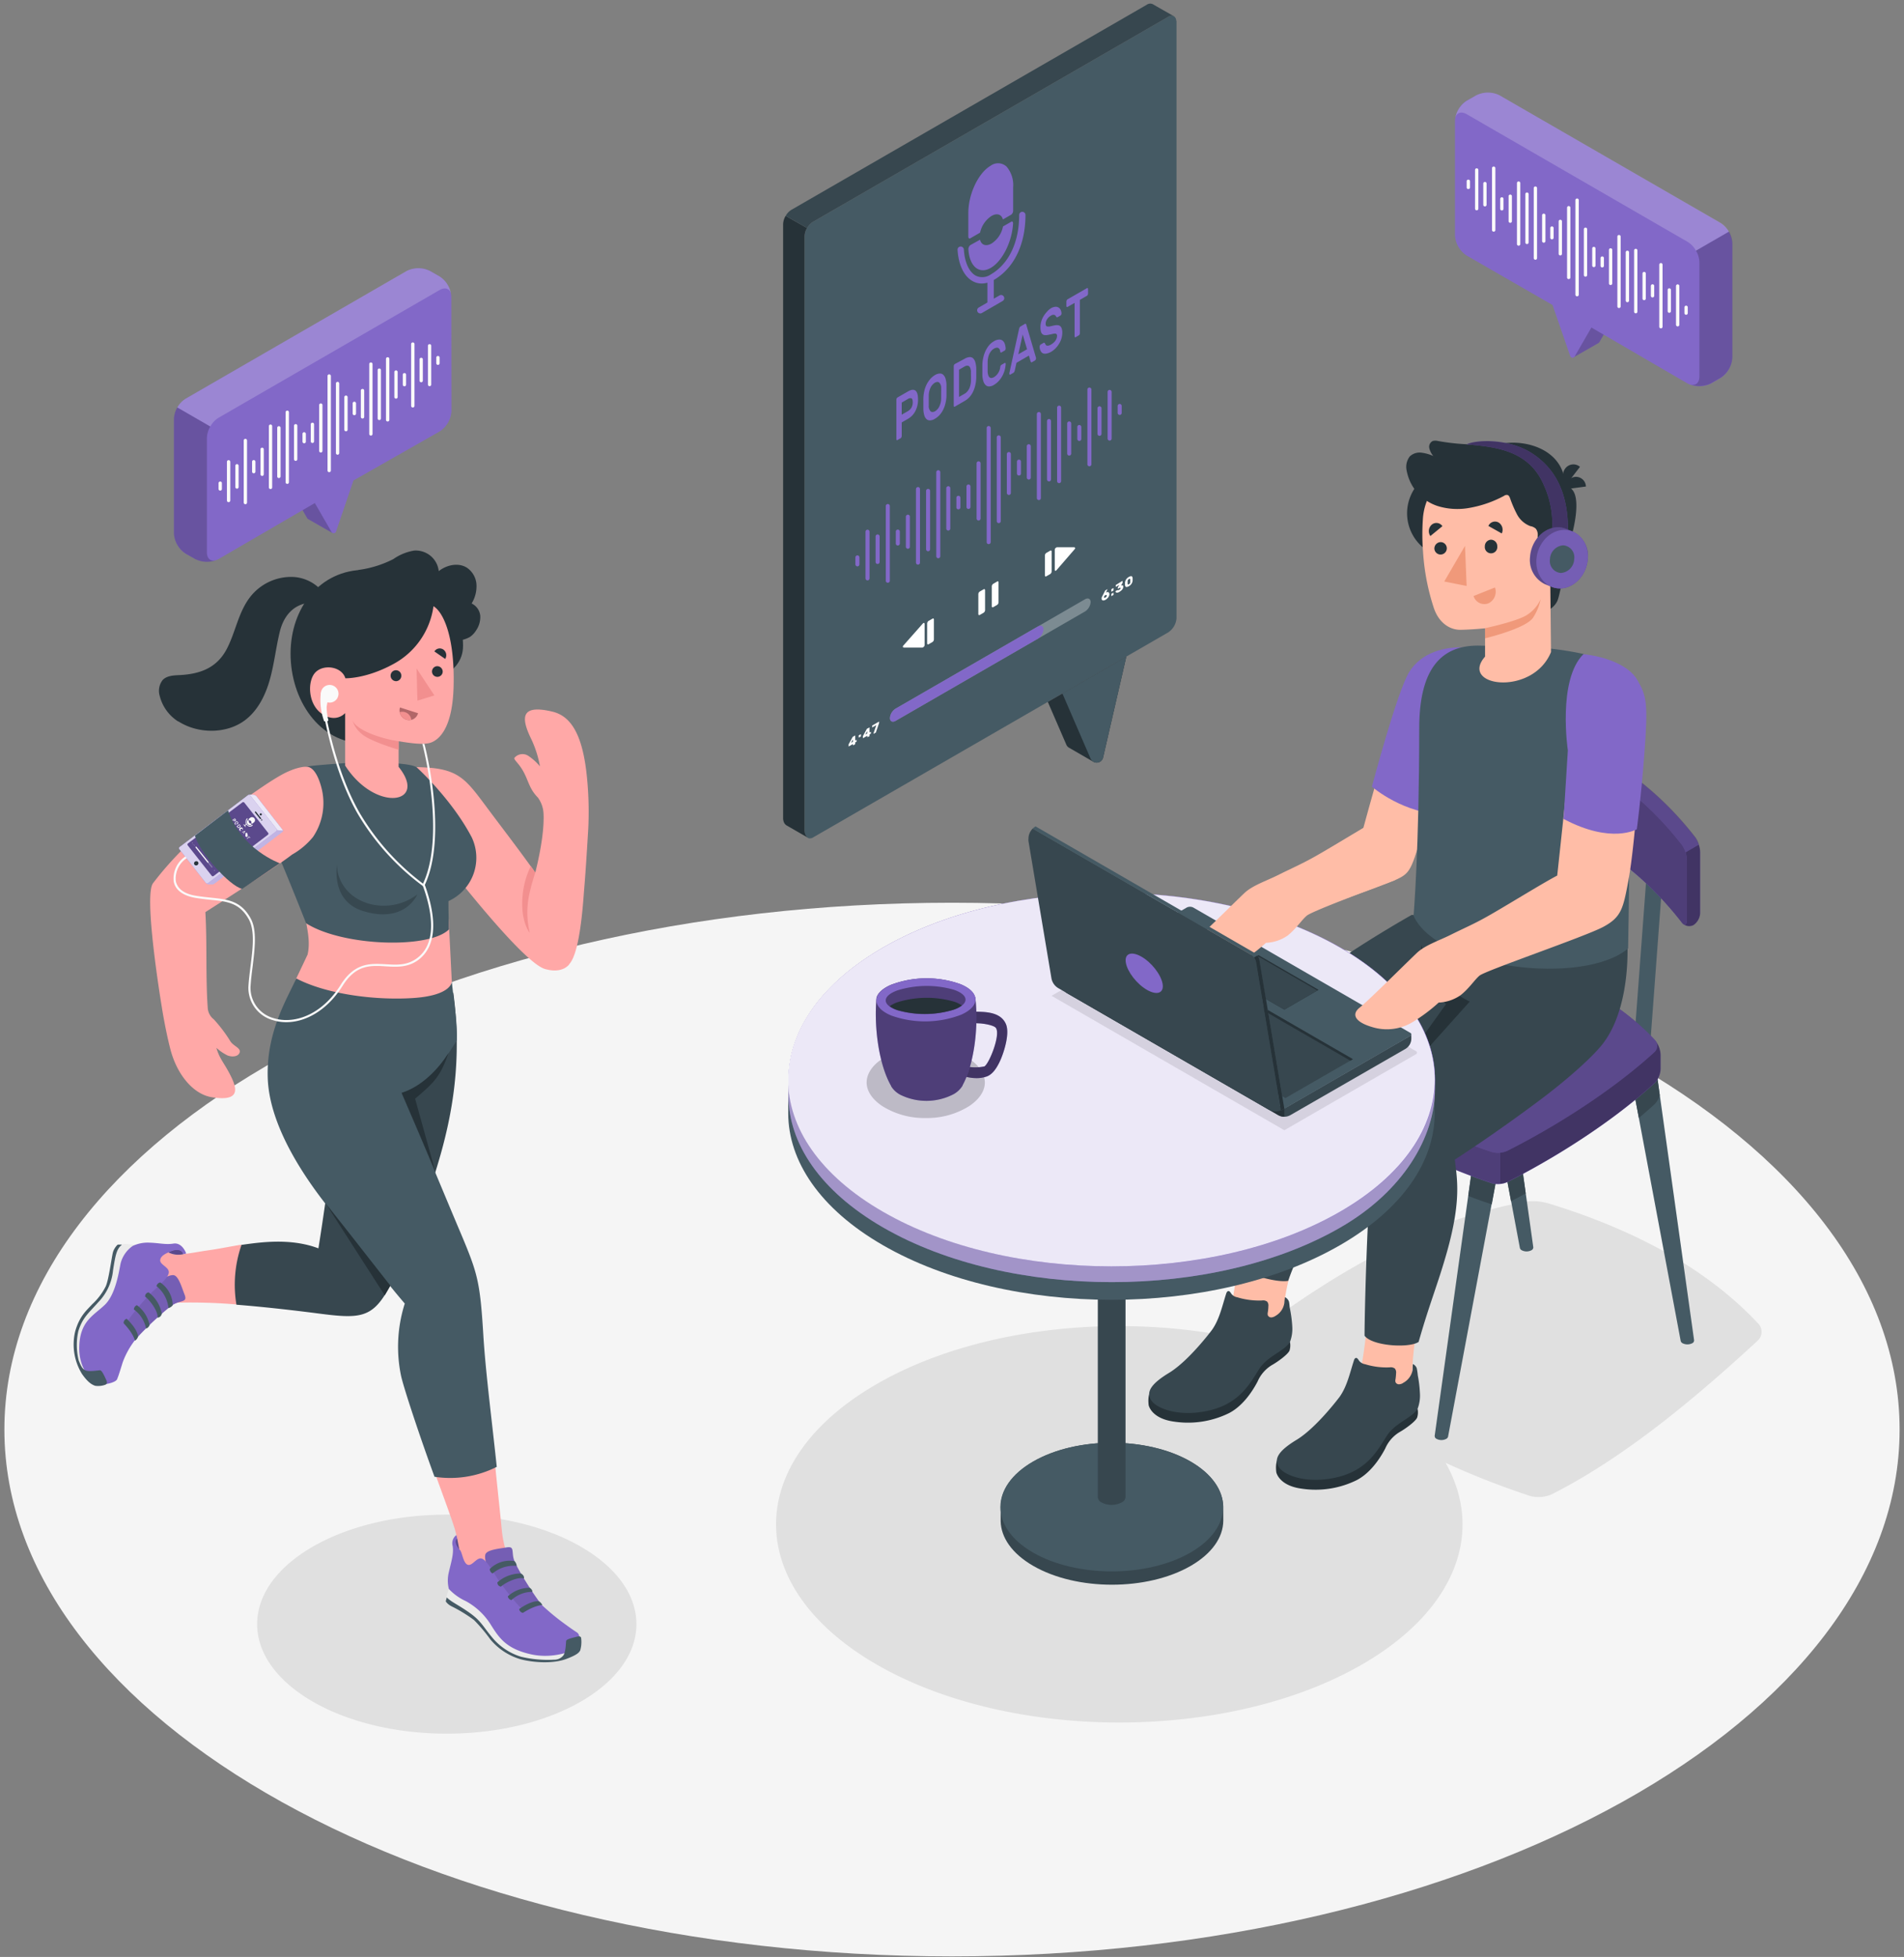 <svg xmlns="http://www.w3.org/2000/svg" width="290" height="298" fill="none"><rect width="100%" height="100%" fill="#808080" stroke="none"/><path fill="#F5F5F5" d="M145 297.91c79.712 0 144.331-35.917 144.331-80.223S224.712 137.464 145 137.464C65.288 137.464.669 173.381.669 217.687S65.289 297.91 145 297.91Z"/><path fill="#E0E0E0" d="M68.05 263.995c15.952 0 28.883-7.467 28.883-16.677 0-9.211-12.93-16.677-28.882-16.677-15.952 0-28.883 7.466-28.883 16.677 0 9.21 12.931 16.677 28.883 16.677Zm199.763-62.429c-7.467-7.998-18.174-14.12-32.123-18.366a8.725 8.725 0 0 0-3.465-.194c-15.558 2.932-28.276 10.569-39.843 19.01a1.443 1.443 0 0 0-.124 2.301l.561.499c-19.405-5.288-43.266-3.306-59.303 5.953-20.417 11.782-20.417 30.903 0 42.692 20.417 11.788 53.523 11.781 73.94 0 14.394-8.317 18.622-20.251 12.731-30.702a124.907 124.907 0 0 0 12.856 5.038 5.017 5.017 0 0 0 3.32-.256c11.781-5.96 23.002-15.704 31.367-23.404a1.82 1.82 0 0 0 .083-2.571Z"/><path fill="#455A64" d="m227.77 147.786 2.467.072 2.049-27.402-2.467-.072-2.049 27.402Zm21.076 11.566 2.468.072 2.043-27.402-2.468-.072-2.043 27.402Zm-.835 2.35h4.086l5.933 42.395a.493.493 0 0 1-.293.451 1.646 1.646 0 0 1-1.456 0 .557.557 0 0 1-.184-.146.56.56 0 0 1-.11-.207l-7.976-42.493Zm-24.491-14.151h4.079l5.94 42.388a.5.5 0 0 1-.3.451 1.59 1.59 0 0 1-1.449 0 .537.537 0 0 1-.294-.353l-7.976-42.486Zm-31.541 55.789 7.05-41.638h4.08l-9.08 41.736a.56.56 0 0 1-.106.204.568.568 0 0 1-.181.142 1.59 1.59 0 0 1-1.456 0 .47.47 0 0 1-.293-.444h-.014Zm26.535 15.32 5.927-42.389h4.079l-7.963 42.494a.544.544 0 0 1-.287.345 1.593 1.593 0 0 1-1.456 0 .477.477 0 0 1-.294-.443l-.006-.007Z"/><path fill="#37474F" d="M199.029 161.702h4.08l-1.658 7.63a75.105 75.105 0 0 1-2.716-2.369 2.714 2.714 0 0 1-.489-.653l.783-4.608Zm53.068 0 .705 5.065a3.17 3.17 0 0 1-.79 1.377 64.94 64.94 0 0 1-2.396 2.096l-1.605-8.538h4.086Zm-28.466 20.405.809-5.836h4.08l-1.306 7.115a55.573 55.573 0 0 1-3.583-1.279Zm3.563-33.453c.184-.034.369-.056.555-.065l4.635 33.146c-.744.404-1.489.796-2.239 1.181l-6.286-33.557a66.014 66.014 0 0 1 3.335-.705Z"/><path fill="#8268C8" d="M227.24 180.188c-11.554-3.825-20.888-9.433-28.505-16.43a3.298 3.298 0 0 1-.921-2.115v-2.199a2.816 2.816 0 0 1 1.012-2.011 69.02 69.02 0 0 1 28.368-11.984 6.035 6.035 0 0 1 2.441.13c9.752 2.977 17.235 7.261 22.448 12.853.512.617.808 1.385.842 2.186v2.207a3.263 3.263 0 0 1-.914 2.115c-5.874 5.378-14.203 10.907-22.454 15.078a3.46 3.46 0 0 1-2.317.17Z"/><path fill="#000" d="M197.814 159.424v2.2c.043.792.369 1.543.921 2.115 7.611 6.997 16.971 12.611 28.498 16.429a3.31 3.31 0 0 0 1.306.104v-34.895a5.49 5.49 0 0 0-1.306.052 69.01 69.01 0 0 0-28.374 11.991 2.81 2.81 0 0 0-1.045 2.004Z" opacity=".4"/><path fill="#000" d="M228.526 145.377v34.895a2.831 2.831 0 0 0 1.031-.28c8.244-4.165 16.606-9.693 22.454-15.072.552-.57.877-1.322.914-2.115v-2.2a3.667 3.667 0 0 0-.842-2.186c-5.213-5.596-12.687-9.872-22.421-12.827a4.83 4.83 0 0 0-1.136-.215Z" opacity=".5"/><path fill="#8268C8" d="M252.012 160.188c-5.875 5.385-14.204 10.9-22.454 15.065a3.501 3.501 0 0 1-2.318.176c-11.553-3.805-20.887-9.406-28.505-16.41a1 1 0 0 1-.355-.826 1.012 1.012 0 0 1 .447-.78 68.95 68.95 0 0 1 28.368-11.984 6.035 6.035 0 0 1 2.441.131c9.752 2.976 17.234 7.254 22.448 12.833a1.305 1.305 0 0 1-.072 1.795Z"/><path fill="#000" d="M252.012 160.188c-5.875 5.385-14.204 10.9-22.454 15.065a3.501 3.501 0 0 1-2.318.176c-11.553-3.805-20.887-9.406-28.505-16.41a1 1 0 0 1-.355-.826 1.012 1.012 0 0 1 .447-.78 68.95 68.95 0 0 1 28.368-11.984 6.035 6.035 0 0 1 2.441.131c9.752 2.976 17.234 7.254 22.448 12.833a1.305 1.305 0 0 1-.072 1.795Z" opacity=".3"/><path fill="#8268C8" d="M258.187 127.492c-7.833-10.052-18.059-15.951-30.679-17.696a4.166 4.166 0 0 0-2.265.431 2.35 2.35 0 0 0-1.018 1.847v9.269a1.466 1.466 0 0 0 1.246 1.417c12.62 1.74 22.846 7.639 30.679 17.695.2.267.488.454.813.529.325.076.665.034.962-.117a2.323 2.323 0 0 0 1.025-1.848v-9.269a4.316 4.316 0 0 0-.763-2.258Z"/><path fill="#000" d="m249.897 133.732 8.845-5.111c.127.366.197.749.208 1.136v9.269a2.316 2.316 0 0 1-1.024 1.847 1.42 1.42 0 0 1-1.776-.411 49.864 49.864 0 0 0-6.253-6.73Z" opacity=".5"/><path fill="#000" d="M249.897 133.732c-6.784-6.018-14.917-9.68-24.399-10.986a1.468 1.468 0 0 1-1.247-1.416v-9.269a2.35 2.35 0 0 1 1.018-1.847 4.17 4.17 0 0 1 2.265-.431c12.62 1.741 22.846 7.639 30.679 17.696.245.341.433.72.555 1.123l-8.871 5.13Z" opacity=".3"/><path fill="#8268C8" d="M256.144 140.455c-7.82-10.065-18.036-15.968-30.646-17.708a1.472 1.472 0 0 1-1.247-1.417v-9.269a1.066 1.066 0 0 1 .776-1.07c.153-.044.314-.053.471-.026 12.619 1.74 22.845 7.639 30.678 17.695.46.665.722 1.445.757 2.252v9.276c-.026.705-.359.835-.789.267Z"/><path fill="#000" d="M256.144 140.455c-7.82-10.065-18.036-15.968-30.646-17.708a1.472 1.472 0 0 1-1.247-1.417v-9.269a1.066 1.066 0 0 1 .776-1.07c.153-.044.314-.053.471-.026 12.619 1.74 22.845 7.639 30.678 17.695.46.665.722 1.445.757 2.252v9.276c-.026.705-.359.835-.789.267Z" opacity=".4"/><path fill="#FFBDA7" d="M222.613 98.87c-4.628.326-6.665.985-8.486 5.319-1.521 3.669-6.482 21.919-6.482 21.919s-9.856 6.09-14.941 8.643l5.516 4.445s12.441-4.295 14.628-5.34c2.186-1.044 2.141-1.664 4.523-9.334 3.427-10.914 5.242-25.653 5.242-25.653Z"/><path fill="#8268C8" d="M222.913 98.595c-2.748-.137-6.384.699-8.258 3.708-1.873 3.009-5.698 17.487-5.698 17.487s4.935 4.301 11.292 4.216l3.134-14.98-.47-10.43Z"/><path fill="#FFBDA7" d="M208.271 201.114s-.705 8.127-1.919 10.777a40.428 40.428 0 0 1-4.954 8.486c-.483.652-1.599 1.795-1.998 2.297a.943.943 0 0 0-.248.757.92.92 0 0 0 .425.673c1.103.946 5.574.953 7.97-1.051 2.395-2.004 4.321-5.189 5.731-6.775.705-.79 1.37-1.547 1.853-2.109a2.01 2.01 0 0 0 .405-1.958c-.065-.196-.13-.418-.209-.685-.705-2.376.464-9.276.464-9.276-2.304-2.865-4.844-1.769-7.52-1.136Z"/><path fill="#263238" d="M215.909 214.541a2.55 2.55 0 0 1-.059 1.306c-.228.607-1.847 1.762-2.689 2.232a5.415 5.415 0 0 0-2.174 2.494c-.953 1.827-2.428 3.818-4.347 4.817a14.155 14.155 0 0 1-8.329 1.305c-3.531-.45-3.916-2.5-3.916-2.5s-.288-1.958.567-2.284c.855-.327 20.947-7.37 20.947-7.37Z"/><path fill="#37474F" d="M216.268 212.126a5.618 5.618 0 0 1-.359 2.415c-.96 1.482-3.368 2.076-4.68 4.1-1.312 2.023-2.833 5.117-7.37 6.259-4.536 1.143-8.094-.137-9.007-1.403-.914-1.266-.203-2.533 2.656-4.262 3.035-1.848 6.528-6.528 6.528-6.528 1.142-1.599 1.573-3.668 2.173-5.522.052-.176.15-.392.34-.405.189-.013.339.261.47.451.231.273.553.453.907.509 1.208.371 2.471.532 3.734.476a1.058 1.058 0 0 1 .789.177.933.933 0 0 1 .19.698c-.012.31-.041.62-.085.927a.859.859 0 0 0 0 .45.56.56 0 0 0 .535.327c.236-.009.463-.088.653-.229a2.78 2.78 0 0 0 1.416-1.958s0-.47.039-.894a1.123 1.123 0 0 1 .594.652c.073.358.125.72.157 1.084.172.883.279 1.777.32 2.676Z"/><path fill="#FFBDA7" d="M188.781 190.475s-.888 8.4-1.958 11.096a40.56 40.56 0 0 1-4.569 8.682c-.457.652-1.515 1.86-1.893 2.376a.921.921 0 0 0-.194.36.923.923 0 0 0 .133.787.939.939 0 0 0 .302.276c1.143.9 5.607.705 7.918-1.404 2.311-2.108 4.08-5.378 5.418-7.023.653-.823 1.305-1.612 1.762-2.187a2.037 2.037 0 0 0 .314-1.958c-.072-.189-.151-.411-.242-.653-.803-2.35 1.305-8.851 1.305-8.851-2.46-2.768-5.652-2.245-8.296-1.501Z"/><path fill="#263238" d="M196.47 204.339c.092.433.072.882-.058 1.305-.229.601-1.854 1.763-2.69 2.226a5.45 5.45 0 0 0-2.173 2.494c-.96 1.834-2.428 3.818-4.347 4.817a14.156 14.156 0 0 1-8.329 1.305c-3.532-.457-3.917-2.506-3.917-2.506s-.28-1.958.575-2.285c.855-.326 20.939-7.356 20.939-7.356Z"/><path fill="#37474F" d="M196.823 201.95a5.617 5.617 0 0 1-.353 2.415c-.959 1.482-3.375 2.076-4.68 4.099-1.306 2.024-2.833 5.118-7.376 6.26-4.543 1.142-8.094-.144-9.008-1.403-.914-1.26-.202-2.533 2.657-4.269 3.035-1.841 6.527-6.528 6.527-6.528 1.143-1.605 1.573-3.675 2.167-5.522.059-.183.157-.391.346-.404.19-.014.34.254.47.443.226.278.547.459.901.509a9.76 9.76 0 0 0 1.227.301c.828.155 1.671.217 2.513.183a1.026 1.026 0 0 1 .79.176.912.912 0 0 1 .183.692c-.005.31-.034.62-.085.927a.976.976 0 0 0 0 .456.572.572 0 0 0 .542.327 1.31 1.31 0 0 0 .62-.229 2.69 2.69 0 0 0 1.351-1.958c.018-.3.053-.598.104-.894.275.133.488.367.594.653.098.352.085.731.157 1.083.183.885.301 1.781.353 2.683Zm50.959-60.091-10.803-.77-21.965-1.769s-20.163 11.286-23.035 17.624c-1.664 3.675-3.264 31.729-3.57 35.9 1.514 1.201 5.94 2.513 7.793 2.2 1.149-3.309 2.148-4.726 3.747-9.595 1.306-3.969 2.507-6.619 3.44-9.361a40.738 40.738 0 0 0 1.958-9.921s7.115-4.87 12.455-6.9c-2.944 3.218-7.181 9.034-7.729 10.314-1.638 3.688-2.239 30.143-2.239 33.812 1.182 1.599 6.815 1.925 8.238.946 1.71-6.005 2.976-8.897 4.354-13.832 2.193-7.865 1.481-11.057 1.161-13.929 0 0 5.686-3.616 13.055-9.138 3.107-2.331 6.945-5.542 9.073-7.996 3.897-4.504 4.478-12.461 4.067-17.585Z"/><path fill="#263238" d="m217.776 159.3 6.084-6.789s-6.188-2.715-7.337-8.583c0 0-1.005 4.948 3.727 8.969l-4.125 5.75-10.803 7.546c4.465-2.324 8.897-4.746 12.454-6.893Z"/><path fill="#455A64" d="M232.659 98.497c2.831.12 5.648.475 8.42 1.064 3.113 1.064 4.021 1.874 5.529 6.175 2.252 6.417 1.56 15.261 1.56 21.325 0 8.055-.19 17.37-.19 17.37-6.808 5.731-28.975 3.12-32.676-4.968 0 0 .862-10.117.862-28.537 0-8.93 3.218-12.618 8.923-12.618.006 0 4.706.072 7.572.19Z"/><path fill="#263238" d="M227.913 77.851a6.808 6.808 0 0 1-3.912 6.467 6.8 6.8 0 0 1-9.278-8.477 6.799 6.799 0 0 1 6.088-4.478 6.806 6.806 0 0 1 6.467 3.911 6.81 6.81 0 0 1 .635 2.577Zm10.887 5.633s-1.09 6.874-1.593 8.016a2.988 2.988 0 0 1-1.651 1.514l-.118-4.797 3.362-4.733Z"/><path fill="#263238" d="M237.495 73.791a2.262 2.262 0 0 1 2.102.94c.953 1.397.47 4.974-.79 8.78l-2.611.43 1.299-10.15Z"/><path fill="#263238" d="m238.363 74.51 3.192-.425a1.522 1.522 0 0 0-1.71-1.462 1.78 1.78 0 0 0-1.482 1.886Z"/><path fill="#263238" d="m238.637 73.7 2.01-2.611a1.532 1.532 0 0 0-1.178-.363 1.542 1.542 0 0 0-1.067.617 1.758 1.758 0 0 0 .235 2.357Z"/><path fill="#FFBDA7" d="M235.4 83.954c.542.3 1.24-.783 1.86-1.52.62-.738 2.435-1.502 3.59.77a3.79 3.79 0 0 1 .168 3.04 3.784 3.784 0 0 1-2.126 2.182 2.571 2.571 0 0 1-2.774-.457l.117 11.325c-2.793 6.808-14.066 5.28-10.045.692v-4.309s-1.958.203-3.78.229c-1.514 0-3.198-.96-4.001-3.264a34.153 34.153 0 0 1-1.664-8.616c-.14-1.77-.14-3.55 0-5.32.77-7.552 9.921-9.915 15.013-6.88 5.091 3.036 3.642 12.128 3.642 12.128Z"/><path fill="#263238" d="M223.722 77.355c1.88-.32 3.695-.946 5.372-1.854a.647.647 0 0 1 .522-.124c.196.059.287.261.365.444.297.866.659 1.709 1.084 2.52a3.83 3.83 0 0 0 2.017 1.775c.32.047.618.19.855.411.183.258.281.566.281.882a7.08 7.08 0 0 1-.144 1.214c-.078.554-.215 1.514.118 1.99a.877.877 0 0 0 .615.375.888.888 0 0 0 .69-.205 5.39 5.39 0 0 0 .966-1.305c.3-.47.648-.908 1.038-1.306.365-.352.183-1.09.241-1.58.124-.985.17-1.957.203-2.976 0-.842.535-2.735.653-3.564.176-1.194.052-.77-.399-1.606-.979-3.916-5.372-5.345-8.812-4.98a36.13 36.13 0 0 1-4.601.222 33.592 33.592 0 0 1-5.771-.535 1.538 1.538 0 0 0-.789 0 .985.985 0 0 0-.523 1.11c.107.432.312.834.601 1.174a6.473 6.473 0 0 0-1.828-.509 2.169 2.169 0 0 0-1.756.581 2.612 2.612 0 0 0-.463 2.187 6.99 6.99 0 0 0 4.706 5.359c1.54.478 3.171.58 4.759.3Z"/><path fill="#F0997A" d="M226.202 95.658s4.674-.992 6.279-1.958a5.524 5.524 0 0 0 2.174-2.448 8.03 8.03 0 0 1-1.168 2.826c-1.136 1.658-7.285 3.12-7.285 3.12v-1.54Z"/><path fill="#263238" d="M226.157 83.197a.955.955 0 0 0 .556.98.954.954 0 0 0 1.337-.98.978.978 0 0 0-.953-1.012.99.99 0 0 0-.94 1.012Zm.542-3.107 2.036 1.142a1.303 1.303 0 0 0-.489-1.67 1.108 1.108 0 0 0-.891-.08 1.098 1.098 0 0 0-.656.608Z"/><path fill="#F0997A" d="m227.704 89.457-3.264 1.305a1.728 1.728 0 0 0 .883 1.049 1.721 1.721 0 0 0 1.369.067 1.958 1.958 0 0 0 1.012-2.421Z"/><path fill="#263238" d="m217.861 81.624 1.834-1.501a1.101 1.101 0 0 0-1.203-.45c-.147.04-.284.111-.403.208a1.305 1.305 0 0 0-.228 1.743Zm.613 1.958a.951.951 0 0 0 .642.813.949.949 0 0 0 1.236-.75.944.944 0 0 0-.944-1.094.977.977 0 0 0-.934 1.031Z"/><path fill="#F0997A" d="m223.135 83.125.248 6.103-3.407-.678 3.159-5.425Z"/><path fill="#8268C8" d="M233.402 69.072c2.611 1.71 5.574 4.967 5.405 12.075a3.773 3.773 0 0 1 1.723 3.636c-.176 2.22-1.9 4.021-3.845 4.015-1.945-.007-3.387-1.808-3.211-4.034.13-1.658 1.495-3.532 2.898-3.721a14.116 14.116 0 0 0-1.194-7.102c-2.252-5.346-7.233-5.874-11.802-6.28 1.586-.73 6.514-.906 10.026 1.41Z"/><path fill="#000" d="M233.402 69.072c2.611 1.71 5.574 4.967 5.405 12.075a3.773 3.773 0 0 1 1.723 3.636c-.176 2.22-1.9 4.021-3.845 4.015-1.945-.007-3.387-1.808-3.211-4.034.13-1.658 1.495-3.532 2.898-3.721a14.116 14.116 0 0 0-1.194-7.102c-2.252-5.346-7.233-5.874-11.802-6.28 1.586-.73 6.514-.906 10.026 1.41Z" opacity=".5"/><path fill="#8268C8" d="M233.05 84.75c.196-2.467 2.102-4.458 4.262-4.451.328 0 .653.048.966.143.261.085 1.064.418 1.221.484a4.07 4.07 0 0 1 2.337 4.23c-.196 2.46-2.102 4.45-4.263 4.45-.397 0-.791-.073-1.161-.215l-1.123-.45a4.09 4.09 0 0 1-2.239-4.19Z"/><path fill="#000" d="M233.05 84.75c.196-2.467 2.102-4.458 4.262-4.451.328 0 .653.048.966.143.261.085 1.064.418 1.221.484a4.07 4.07 0 0 1 2.337 4.23c-.196 2.46-2.102 4.45-4.263 4.45-.397 0-.791-.073-1.161-.215l-1.123-.45a4.09 4.09 0 0 1-2.239-4.19Z" opacity=".3"/><path fill="#8268C8" d="M234.016 85.136c.196-2.461 2.102-4.452 4.263-4.445 2.16.006 3.746 2.004 3.557 4.464-.189 2.461-2.102 4.452-4.262 4.452-2.161 0-3.754-2.01-3.558-4.471Z"/><path fill="#000" d="M234.016 85.136c.196-2.461 2.102-4.452 4.263-4.445 2.16.006 3.746 2.004 3.557 4.464-.189 2.461-2.102 4.452-4.262 4.452-2.161 0-3.754-2.01-3.558-4.471Z" opacity=".1"/><path fill="#455A64" d="M236.079 85.142a2.184 2.184 0 0 1 2.01-2.102 1.825 1.825 0 0 1 1.642 1.357c.064.245.076.501.036.752a2.19 2.19 0 0 1-2.011 2.102 1.817 1.817 0 0 1-1.644-1.356 1.82 1.82 0 0 1-.033-.753Z"/><path fill="#37474F" d="M181.36 222.563c-6.626-3.825-17.363-3.825-23.989 0-3.309 1.913-4.96 4.42-4.96 6.926v2.154c.052 2.467 1.703 4.922 4.96 6.802 6.626 3.825 17.363 3.825 23.989 0 3.263-1.887 4.928-4.361 4.96-6.841v-2.154c-.045-2.494-1.697-4.987-4.96-6.887Z"/><path fill="#455A64" d="M157.339 236.415c-6.626-3.825-6.626-10.026 0-13.852 6.625-3.825 17.362-3.825 23.988 0 6.625 3.826 6.625 10.027 0 13.852-6.626 3.825-17.363 3.825-23.988 0Z"/><path fill="#37474F" d="M171.431 227.838v-41.515h-4.223v41.515a.977.977 0 0 0 .601.966 3.3 3.3 0 0 0 2.989 0 .972.972 0 0 0 .633-.966Z"/><path fill="#455A64" d="M204.107 147.988c-19.229-11.096-50.411-11.096-69.64 0-9.615 5.548-14.419 12.826-14.413 20.104v1.41c0 7.278 4.798 14.556 14.413 20.105 19.229 11.096 50.411 11.096 69.64 0 9.615-5.549 14.419-12.827 14.413-20.105v-1.41c.006-7.278-4.798-14.549-14.413-20.104Z"/><path fill="#8268C8" d="M204.153 144.287c-19.229-11.097-50.411-11.097-69.64 0-9.622 5.548-14.419 12.826-14.419 20.104v2.422c0 7.278 4.797 14.55 14.419 20.104 19.229 11.097 50.411 11.097 69.64 0 9.615-5.541 14.413-13.825 14.413-21.09v-1.41c0-7.291-4.798-14.569-14.413-20.13Z"/><path fill="#fff" d="M204.153 144.287c-19.229-11.097-50.411-11.097-69.64 0-9.622 5.548-14.419 12.826-14.419 20.104v2.422c0 7.278 4.797 14.55 14.419 20.104 19.229 11.097 50.411 11.097 69.64 0 9.615-5.541 14.413-13.825 14.413-21.09v-1.41c0-7.291-4.798-14.569-14.413-20.13Z" opacity=".4"/><path fill="#000" d="M204.153 144.287c-19.229-11.097-50.411-11.097-69.64 0-9.622 5.548-14.419 12.826-14.419 20.104v2.422c0 7.278 4.797 14.55 14.419 20.104 19.229 11.097 50.411 11.097 69.64 0 9.615-5.541 14.413-13.825 14.413-21.09v-1.41c0-7.291-4.798-14.569-14.413-20.13Z" opacity=".1"/><path fill="#8268C8" d="M169.329 192.838c27.196 0 49.243-12.73 49.243-28.433 0-15.704-22.047-28.434-49.243-28.434s-49.243 12.73-49.243 28.434c0 15.703 22.047 28.433 49.243 28.433Z"/><path fill="#fff" d="M134.467 184.509c-19.23-11.097-19.23-29.106 0-40.209 19.229-11.103 50.411-11.097 69.64 0 19.23 11.097 19.237 29.106 0 40.209-19.236 11.103-50.411 11.103-69.64 0Z" opacity=".85"/><path fill="#000" d="m160.165 151.637 19.889-11.475a1.146 1.146 0 0 1 1.142 0l34.491 19.915a.257.257 0 0 1 .13.222.251.251 0 0 1-.035.128.267.267 0 0 1-.095.094l-20.065 11.586-35.457-20.47Z" opacity=".1"/><path fill="#37474F" d="M161.646 149.222v.443a1.851 1.851 0 0 0 .921 1.593l32.128 18.551a1.855 1.855 0 0 0 1.84 0l17.513-10.078a1.84 1.84 0 0 0 .914-1.586v-.653a.221.221 0 0 1-.029.115.221.221 0 0 1-.082.087l-19.236 11.097-33.969-19.569Z"/><path fill="#263238" d="M195.615 168.83v1.22a1.82 1.82 0 0 1-.92-.241l-32.128-18.551a1.833 1.833 0 0 1-.921-1.593v-.443l33.969 19.608Z"/><path fill="#455A64" d="m161.646 149.222 19.06-10.999a1.09 1.09 0 0 1 1.091 0l33.048 19.08a.25.25 0 0 1 .119.212.246.246 0 0 1-.032.121.245.245 0 0 1-.087.091l-19.223 11.096-33.976-19.601Z"/><path fill="#37474F" d="m195.785 167.211 10.281-5.927-30.046-17.343-10.326 5.894 30.091 17.376Z"/><path fill="#263238" d="m165.694 149.835.391.229 9.935-5.673 29.648 17.122.391-.222-30.039-17.35-10.326 5.894Zm35.143.895-.189.104-5.032 2.911-8.956-5.169-.189-.111 5.222-3.016 9.144 5.281Z"/><path fill="#37474F" d="m200.647 150.834-5.032 2.911-8.956-5.17 5.033-2.911 8.955 5.17Z"/><path fill="#FFBDA7" d="M207.965 125.886c-2.65 1.56-5.972 3.597-7.904 4.667-1.933 1.071-3.342 1.671-5.516 2.755-1.671.829-3.773 1.527-4.987 2.663s-7.415 7.291-8.766 8.355-.653 2.22 1.853 2.957a7.56 7.56 0 0 0 6.051-.653 25.39 25.39 0 0 0 4.126-3.061 6.253 6.253 0 0 0 3.335-1.129c1.306-1.077 2.115-2.363 2.879-3.003.763-.639 8.002-3.348 13.492-5.45l-4.563-8.101Z"/><path fill="#37474F" d="M195.067 169.091a2.168 2.168 0 0 1-1.873-.144l-31.985-18.465a2.19 2.19 0 0 1-1.064-1.521l-3.498-20.888c-.01-.119-.01-.24 0-.359a2.18 2.18 0 0 1 .652-1.547l33.244 19.197a1.607 1.607 0 0 1 .777 1.123l3.747 22.604Z"/><path fill="#455A64" d="m195.615 168.83-.221.124a1.848 1.848 0 0 1-.301.144l-3.786-22.598a1.607 1.607 0 0 0-.776-1.123l-33.244-19.197c.133-.131.282-.245.443-.339l33.29 19.229a1.61 1.61 0 0 1 .783 1.129l3.812 22.631Z"/><path fill="#263238" d="m191 145.801.516-.3c.156.206.261.445.307.699l3.792 22.63-.222.124a1.838 1.838 0 0 1-.3.144l-3.786-22.598a1.496 1.496 0 0 0-.307-.699Z"/><path fill="#8268C8" d="M177.077 149.822c-.235-1.397-1.677-3.263-3.224-4.145-1.547-.881-2.611-.483-2.376.914.235 1.397 1.684 3.264 3.224 4.145 1.541.881 2.611.483 2.376-.914Z"/><path fill="#FFBDA7" d="M225.341 148.569c.92-.783 16.077-5.94 18.844-7.422 2.768-1.481 3.042-2.8 3.825-6.997 1.136-6.09 2.109-20.999 1.86-26.168-.176-3.74-2.232-6.952-7.996-7.696-1.736 1.854-3.44 5.594-2.735 14.073-.287 3.642-1.958 18.969-1.958 18.969-2.382 1.24-8.055 4.784-10.835 6.331-1.958 1.097-3.349 1.671-5.522 2.755-1.671.822-3.767 1.527-4.987 2.663-1.221 1.136-7.389 7.291-8.734 8.348-1.345 1.058-.653 2.22 1.847 2.957a7.572 7.572 0 0 0 6.058-.652 25.231 25.231 0 0 0 4.118-3.062 6.299 6.299 0 0 0 3.343-1.129c1.318-1.044 2.114-2.33 2.872-2.97Z"/><path fill="#8268C8" d="M241.163 99.62c2.853.28 6.802 1.475 8.218 3.917 1.417 2.441 1.658 3.498 1.077 11.201-.542 7.18-1.155 11.533-1.155 11.533s-3.845 2.311-11.156-1.566l.653-10.444s-1.606-10.685 2.363-14.64Z"/><path fill="#000" d="M141 170.246c-2.33.05-4.625-.578-6.605-1.808-1.547-1.025-2.396-2.304-2.396-3.603 0-1.299.849-2.611 2.396-3.61a13.013 13.013 0 0 1 13.211 0c1.547 1.025 2.396 2.305 2.396 3.61 0 1.306-.849 2.578-2.396 3.603a12.03 12.03 0 0 1-6.606 1.808Z" opacity=".2"/><path fill="#8268C8" d="M148.507 164.169a4.637 4.637 0 0 0 1.802-.254c.796-.294 1.488-1.149 2.121-2.611.529-1.24 1.384-3.962.783-5.359-.763-1.782-2.924-1.847-4.353-1.887h-.49l-.078 1.704c.17 0 .437.059.653.065.802 0 2.578.301 2.774.758.652 1.103-1.038 5.339-1.776 5.802a6.584 6.584 0 0 1-2.767 0l-.562 1.423a6.371 6.371 0 0 0 1.893.359Z"/><path fill="#000" d="M148.507 164.169a4.637 4.637 0 0 0 1.802-.254c.796-.294 1.488-1.149 2.121-2.611.529-1.24 1.384-3.962.783-5.359-.763-1.782-2.924-1.847-4.353-1.887h-.49l-.078 1.704c.17 0 .437.059.653.065.802 0 2.578.301 2.774.758.652 1.103-1.038 5.339-1.776 5.802a6.584 6.584 0 0 1-2.767 0l-.562 1.423a6.371 6.371 0 0 0 1.893.359Z" opacity=".5"/><path fill="#8268C8" d="M133.488 151.996c.163-.725.881-1.436 2.147-2.004a15.296 15.296 0 0 1 10.679-.111c1.306.542 2.011 1.233 2.193 1.958h.04c.554 4.758-.242 10.294-1.906 13.368a.19.19 0 0 1-.033.065.177.177 0 0 1 0 .046 3.72 3.72 0 0 1-1.377 1.306 8.97 8.97 0 0 1-8.101.084 3.595 3.595 0 0 1-1.403-1.305v-.039l-.039-.072c-1.73-3.042-2.611-8.557-2.187-13.329l-.013.033Z"/><path fill="#000" d="M133.488 151.996c.163-.725.881-1.436 2.147-2.004a15.296 15.296 0 0 1 10.679-.111c1.306.542 2.011 1.233 2.193 1.958h.04c.554 4.758-.242 10.294-1.906 13.368a.19.19 0 0 1-.033.065.177.177 0 0 1 0 .046 3.72 3.72 0 0 1-1.377 1.306 8.97 8.97 0 0 1-8.101.084 3.595 3.595 0 0 1-1.403-1.305v-.039l-.039-.072c-1.73-3.042-2.611-8.557-2.187-13.329l-.013.033Z" opacity=".4"/><path fill="#8268C8" d="M135.668 149.992c-2.931 1.305-2.912 3.387.052 4.641a15.341 15.341 0 0 0 10.679-.118c2.931-1.305 2.911-3.387-.052-4.634a15.296 15.296 0 0 0-10.679.111Z"/><path fill="#000" d="M136.679 150.814c-2.37.862-2.356 2.213 0 3.029a15.11 15.11 0 0 0 8.61-.091c2.369-.862 2.356-2.22 0-3.036a15.025 15.025 0 0 0-8.61.098Z" opacity=".4"/><path fill="#263238" d="M136.699 152.616a4.35 4.35 0 0 0-1.188.613c.368.255.773.453 1.201.588 2.818.805 5.809.774 8.609-.091a4.527 4.527 0 0 0 1.188-.614 4.436 4.436 0 0 0-1.201-.587 15.09 15.09 0 0 0-8.609.091Z"/><path fill="#FFA8A7" d="M89.431 118.7c-.612-6.813-2.453-9.67-5.316-10.34-4.556-1.074-4.881.651-3.3 3.97a16.399 16.399 0 0 1 1.425 4.366 8.357 8.357 0 0 0-1.691-1.542 1.615 1.615 0 0 0-2.174.221c-.202.286.547.729 1.25 1.952.904 1.569.936 2.727 2.303 4.126a4.49 4.49 0 0 1 .859 2.466c.11 2.447-.462 5.766-1.256 8.961-2.388-3.364-5.03-6.787-7.028-9.462-3.683-4.932-4.555-6.507-11.063-6.598l2.018 11.472s13.763 18.221 17.57 19.269c1.633.462 2.909.169 3.657-.683v-.039l.046-.053c1.138-1.301 1.815-5.323 2.212-11.01.247-2.85.442-6.065.65-9.52.126-2.52.072-5.044-.162-7.556Z"/><path fill="#F28F8F" d="M81.53 132.88a32.212 32.212 0 0 0-.93 3.371c-.4 1.918-.369 3.9.091 5.805 0 0-1.243-1.471-1.145-4.757a12.883 12.883 0 0 1 1.301-5.414l.684.995Z"/><path fill="#FFA8A7" d="M31.6 190.412c-1.816.248-4.517.885-5.597.443-1.34-.553-2.096-1.542-3.657-1.386a4.42 4.42 0 0 0-3.208 1.867c-1.061 1.595-.957 3.69-1.706 5.454a10.505 10.505 0 0 1-2.882 3.579c-.367.306-.71.639-1.029.995a6.355 6.355 0 0 0-1.151 4.894c.24 1.464.709 3.11 2.089 3.982a2.384 2.384 0 0 0 1.939.326 2.395 2.395 0 0 0 1.53-1.237c.175-.41.24-.859.377-1.301a9.122 9.122 0 0 1 .806-2.2 25.923 25.923 0 0 1 3.527-4.242c1.302-1.302 2.603-2.734 4.419-3.222 2.996-.07 5.994.021 8.98.274l.775-9.111c-1.79.287-3.404.632-5.213.885Z"/><path fill="#37474F" d="M69.043 151.166c-6.683 1.699-10.178.456-15.384-1.113-1.23 10.445-3.065 26.935-5.16 40.041-4.314-1.634-9.032-.898-11.713-.528a18.465 18.465 0 0 0-.775 9.111c4.627.364 9.566.956 12.573 1.347 5.993.774 7.997.729 10.412-3.469 2.537-4.399 5.53-12.084 7.62-19.073 2.31-7.607 3.807-16.047 2.427-26.316Z"/><path fill="#FFA8A7" d="M46.657 140.585c.228 1.354.593 3.032.19 4.776 0 0-1.1 2.343-1.725 3.632-1.536 3.188 8.837 5.336 16.008 4.717 7.171-.618 7.685-4.223 7.685-4.223l-.481-9.605-21.677.703Zm19.724 84.122c1.497 4.093 2.779 7.594 2.98 8.459.437 1.744.769 3.378.105 5.271-.293.846-.892 2.044-.247 3.182.904 1.595 2.525 1.907 3.793 3.254a22.978 22.978 0 0 1 3.02 3.722 6.874 6.874 0 0 0 4.718 3.117 8.608 8.608 0 0 0 6.728-1.223c.196-.133.344-.324.423-.547a.985.985 0 0 0-.195-.787 1.814 1.814 0 0 0-.358-.332c-.123-.104-.221-.15-.338-.234-4.113-3.072-6.996-7.022-9.599-11.388a16.552 16.552 0 0 1-.982-4.223c-.28-2.903-.65-6.228-.996-9.69"/><path fill="#455A64" d="M45.122 148.992c-1.224 2.812-4.614 8.07-4.34 15.247.286 7.334 5.654 15.371 10.411 21.078 3.703 4.444 6.247 8.277 10.458 13.184a21.716 21.716 0 0 0-.554 11.063c.475 2.056 2.903 9.351 5.083 15.312 3.24.498 6.555-.03 9.481-1.51-.722-6.918-1.698-14.369-2.043-20.037-.501-8.238-.879-9.448-3.475-15.617-2.883-6.801-6.085-14.642-8.968-21.215 2.922-.201 4.953-2.524 8.395-8.062.13-2.655-.449-5.916-.755-8.948 0 0 0 2.115-5.948 2.492-5.947.378-13.262-.637-17.745-2.987Z"/><path fill="#263238" d="m49.547 183.156 9.91 12.618-.858 1.471-9.052-14.089Zm11.628-16.75c1.614 3.723 3.976 9.221 5.154 12.091l-3.104-11.193c3.117-2.603 3.905-3.579 5.095-6.963-1.483 2.35-4.021 5.089-7.145 6.065Z"/><path fill="#455A64" d="M71.855 127.518c-3.059-5.857-8.388-10.672-8.388-10.672-1.536-1.028-10.822-.651-10.822-.651l-2.694.202c-1.022.098-2.675.202-3.39.371-3.905.898-2.962 2.785-3.254 5.043-.144 1.25-2.603 4.555-.775 8.727 1.53 3.566 4.093 10.054 4.093 10.054 5.506 3.52 18.742 3.95 21.761.93 0 0-.084-2.232-.084-4.301a7.268 7.268 0 0 0 3.805-4.108 7.26 7.26 0 0 0-.252-5.595Z"/><path fill="#000" d="M63.557 136.205a8.46 8.46 0 0 1-7.366 1.406c-4.113-1.197-5.024-4.711-4.829-6.123 0 0-1.145 5.707 3.976 7.255 6.41 1.94 8.22-2.538 8.22-2.538Z" opacity=".2"/><path fill="#263238" d="m57.987 104.794-2.499 8.408c-6.93 0-11.232-6.729-11.232-13.666 0-6.956 4.432-12.774 11.395-12.774h2.27c6.964 0 12.606 4.62 12.606 11.583.006 4.536-5.61 6.449-12.54 6.449Z"/><path fill="#263238" d="M27.128 109.857h.052c2.948 1.887 7.243 1.952 10.087-.15 2.004-1.483 3.17-3.852 3.84-6.253.67-2.402.924-4.894 1.522-7.308.599-2.415 2.141-4.204 4.705-4.38.65-.045 1.516-.045 1.81-.65.292-.606-.118-1.159-.541-1.575a6.221 6.221 0 0 0-4.145-1.692 7.926 7.926 0 0 0-6.352 3.052c-1.809 2.323-2.218 5.342-3.559 7.906-1.542 2.961-4.171 3.866-7.353 4.002-.86.039-1.81.111-2.408.729a2.665 2.665 0 0 0-.456 2.447 6.454 6.454 0 0 0 2.799 3.872Zm44.707-17.961c.534-.868.79-1.878.736-2.895a3.345 3.345 0 0 0-1.445-2.545c-1.302-.833-3.091-.442-4.302.514a3.494 3.494 0 0 0-1.242-2.323 3.54 3.54 0 0 0-2.506-.807 7.718 7.718 0 0 0-3.175 1.302 16.533 16.533 0 0 1-5.395 1.659l2.115.84a3.039 3.039 0 0 0-.04 3.618 14.264 14.264 0 0 0 13.016 6.28 4.21 4.21 0 0 0 2.01-.567c.357-.255.66-.578.892-.95.46-.655.69-1.445.65-2.245a2.322 2.322 0 0 0-1.314-1.88Z"/><path fill="#FFA8A7" d="M66.023 92.313c1.451.859 3.254 4.51 3.065 12.156-.15 6.507-2.251 8.089-3.305 8.551-1.055.462-3.092.175-5.07-.15v3.904c4.555 5.662-3.52 7.009-8.14-.188v-8.004s-1.341 1.581-3.521.13c-2.18-1.451-2.271-5.037-1.002-6.332s4.008-.879 4.555.905c0 0 3.156.11 7.353-2.193a11.815 11.815 0 0 0 6.065-8.779Z"/><path fill="#263238" d="M61.123 102.842a.822.822 0 0 1-.767.885.841.841 0 0 1-.813-1.121.813.813 0 0 1 1.58.236Z"/><path fill="#B16668" d="m60.922 107.729 2.753.879a1.42 1.42 0 0 1-.683.877 1.42 1.42 0 0 1-1.107.112 1.505 1.505 0 0 1-.963-1.868Z"/><path fill="#F28F8F" d="M61.273 108.38c-.13.002-.26.024-.384.065a1.478 1.478 0 0 0 .995 1.152 1.3 1.3 0 0 0 .762 0 1.384 1.384 0 0 0-1.373-1.217Z"/><path fill="#263238" d="m67.806 100.337-1.646-1.14a.964.964 0 0 1 1.367-.285 1.054 1.054 0 0 1 .28 1.425Zm-.376 1.913a.811.811 0 0 1-.953.806.811.811 0 0 1-.346-1.454.813.813 0 0 1 .44-.159.842.842 0 0 1 .858.807Z"/><path fill="#F28F8F" d="m63.447 101.788.13 4.906 2.583-.8-2.713-4.106Zm-2.734 11.082c-2.082-.274-6.37-1.51-7.04-3.202a4.39 4.39 0 0 0 1.503 2.161c1.301 1.099 5.537 2.336 5.537 2.336v-1.295Z"/><path fill="#8268C8" d="M69.635 234.279c-.54.182-.553.807-.195 1.334.182.276.382.539.599.787l-.404-2.121Z"/><path fill="#000" d="M69.635 234.279c-.54.182-.553.807-.195 1.334.182.276.382.539.599.787l-.404-2.121Z" opacity=".3"/><path fill="#8268C8" d="M82.403 244.242c-1.061-1.302-3.664-5.414-4.1-6.657-.436-1.243.137-2.167-1.126-1.952-1.262.214-3.045.364-3.254 1.093-.208.729.385 2.453 1.731 4.555a22.37 22.37 0 0 0 4.003 4.275l2.746-1.314Z"/><path fill="#000" d="M82.403 244.242c-1.061-1.302-3.664-5.414-4.1-6.657-.436-1.243.137-2.167-1.126-1.952-1.262.214-3.045.364-3.254 1.093-.208.729.385 2.453 1.731 4.555a22.37 22.37 0 0 0 4.003 4.275l2.746-1.314Z" opacity=".1"/><path fill="#EBEBEB" d="M88.15 250.743c.07.527 0 .891-1.836 1.568-1.835.677-4.679.651-7.041.072-2.362-.58-4.412-2.747-5.395-4.256-.982-1.51-3-2.935-4.327-3.677-1.328-.742-1.608-1.041-1.497-1.49.11-.449.488-1.647.488-1.647l19.607 9.43Z"/><path fill="#8268C8" d="M69.635 234.279c-.43.299-.228 1.119.482 1.815.293.436.468 1.953 1.119 2.18.65.228 1.263-.969 1.952-.969.69 0 1.432 1.262 2.415 2.818.982 1.555 3.754 5.043 4.19 5.043.436 0 1.92-1.022 2.558-.924a36.85 36.85 0 0 0 3.071 2.603c1.503 1.119 2.03 1.457 2.473 1.75.443.293.534 1.36.293 1.992-.24.631-3.735 2.16-7.425 1.301-3.69-.859-4.75-2.479-6.02-4.503a10.272 10.272 0 0 0-3.806-3.579 8.237 8.237 0 0 1-2.57-1.842 5.25 5.25 0 0 1 0-2.57c.338-1.51.774-2.766.578-3.983a1.55 1.55 0 0 1 .56-1.653c.06.169.103.344.13.521Z"/><path fill="#455A64" d="M87.667 249.279c-.65.169-1.406.344-1.438.605-.033.26-.059 1.718-.423 2.199a1.777 1.777 0 0 1-1.451.651 17.633 17.633 0 0 1-4.985-.449 9.153 9.153 0 0 1-4.47-3.019c-1.393-1.673-1.647-2.473-3.495-3.755s-2.538-1.484-3.351-2.252c-.069.197-.12.4-.157.605.219.303.507.548.84.716a22.794 22.794 0 0 1 3.449 2.102 24.956 24.956 0 0 1 2.499 2.961 9.44 9.44 0 0 0 4.665 3.039c2.09.534 4.972.651 6.866-.052 1.894-.703 1.991-1.067 2.154-1.302a4.591 4.591 0 0 0 .136-1.952c-.11-.254-.357-.228-.839-.097Zm-8.589-4.263c1.353-.956 2.511-1.301 3.026-1.158.223.123.396.321.488.56 0 0-1.016-.039-2.935 1.177a.65.65 0 0 1-.58-.579Zm2.003-2.616a4.681 4.681 0 0 0-3.188 1.256.693.693 0 0 1-.547-.572 4.927 4.927 0 0 1 3.338-1.302s.437.267.397.618Zm-1.281-2.03c-.82-.312-2.779.566-3.488 1.23a.586.586 0 0 1-.546-.651 5.296 5.296 0 0 1 3.579-1.341s.566.267.455.762Zm-1.1-1.92a4.942 4.942 0 0 0-3.67 1.152.735.735 0 0 1-.43-.683 4.278 4.278 0 0 1 3.755-1.198c.201.192.324.452.345.729Z"/><path fill="#8268C8" d="M27.916 190.979c0-.567-.794-.827-1.399-.651a7.56 7.56 0 0 0-.917.358 3.394 3.394 0 0 0 2.316.293Z"/><path fill="#000" d="M27.916 190.979c0-.567-.794-.827-1.399-.651a7.56 7.56 0 0 0-.917.358 3.394 3.394 0 0 0 2.316.293Z" opacity=".3"/><path fill="#8268C8" d="M20.686 203.941c1.054-1.301 4.614-4.639 5.746-5.303 1.133-.664 2.154-.287 1.686-1.484-.469-1.197-.944-2.915-1.705-2.98-.762-.065-2.33.846-4.152 2.603a22.327 22.327 0 0 0-3.43 4.744l1.855 2.42Z"/><path fill="#000" d="M20.686 203.941c1.054-1.301 4.614-4.639 5.746-5.303 1.133-.664 2.154-.287 1.686-1.484-.469-1.197-.944-2.915-1.705-2.98-.762-.065-2.33.846-4.152 2.603a22.327 22.327 0 0 0-3.43 4.744l1.855 2.42Z" opacity=".1"/><path fill="#EBEBEB" d="M15.415 210.813c-.5.176-1.516.202-2.68-1.399a7.86 7.86 0 0 1-.82-6.937c1.02-2.974 3.162-3.982 4.08-5.538 1.17-1.984 1.132-4.262 1.431-5.752.345-1.751 1.302-1.764 1.783-1.751.482.013 1.692.15 1.692.15l-5.486 21.227Z"/><path fill="#8268C8" d="M27.916 190.979c-.306-.84-1.262-.697-1.893-.43-.632.267-1.523.618-1.62 1.302-.098.683 1.19 1.047 1.3 1.763.111.716-.93 1.646-2.27 2.883-1.34 1.236-4.237 4.653-4.152 5.082.085.43 1.373 1.686 1.399 2.336a12.78 12.78 0 0 0-1.985 3.514c-.364 1.165-.65 2.115-.865 2.603-.215.488-1.835.866-2.5.749-1.099-.182-3.39-2.024-3.253-5.805.137-3.781 2.115-4.614 3.853-6.247 1.737-1.633 2.219-5.336 2.44-6.351a4.611 4.611 0 0 1 1.854-2.655 5.322 5.322 0 0 1 2.525-.495c1.543.046 2.44.332 3.658.143 1.366-.221 1.952 1.503 1.952 1.503l-.443.105Z"/><path fill="#455A64" d="M16.099 209.961c-.293-.651-.612-1.302-.872-1.302s-1.692.267-2.239 0c-.546-.267-.742-.891-.995-1.477a9.62 9.62 0 0 1-.059-4.484c.65-2.101 1.588-2.759 3.026-4.392a8.069 8.069 0 0 0 2.258-4.874c.384-2.395.534-3.221 1.36-3.905a5.887 5.887 0 0 0-.65 0c-.327.306-.57.689-.71 1.113-.195.651-.65 4.276-1.12 5.252a9.43 9.43 0 0 1-2.05 2.707c-.858.943-1.951 1.815-2.602 4.165a8.57 8.57 0 0 0 1.041 6.455c1.067 1.536 1.731 1.685 1.991 1.802.542.08 1.096.019 1.608-.175.306-.195.228-.436.013-.885Zm3.195-9.143c1.197 1.151 1.757 2.219 1.718 2.752-.08.244-.244.451-.462.586 0 0-.15-1.002-1.718-2.655a.65.65 0 0 1 .462-.683Zm2.948 1.47a4.705 4.705 0 0 0-1.848-2.889.703.703 0 0 1 .462-.651 4.947 4.947 0 0 1 1.926 3.033s-.169.468-.54.507Zm1.744-1.652c.15-.866-1.093-2.603-1.874-3.183a.584.584 0 0 1 .533-.65 5.31 5.31 0 0 1 2.005 3.253s-.15.599-.664.58Zm1.672-1.445a4.883 4.883 0 0 0-1.828-3.345.726.726 0 0 1 .579-.56 4.314 4.314 0 0 1 1.9 3.462c-.158.22-.388.377-.65.443Z"/><path fill="#FFA8A7" d="M34.911 163.38c-.905-1.692-1.484-2.212-1.952-3.819.5.455 1.061.84 1.666 1.145.735.299 1.685.208 1.88-.456.195-.663-.93-.95-1.399-1.659a21.912 21.912 0 0 0-2.538-3.364 2.404 2.404 0 0 1-.924-1.679c-.338-4.712-.084-9.827-.364-14.655 1.653-1.061 10.282-6.507 13.216-8.766a11.174 11.174 0 0 0 3.183-2.681 9.22 9.22 0 0 0 1.301-7.418c-.28-1.119-.937-3.026-2.082-3.254-.54-.097-2.011.117-3.95 1.178-1.302.703-3.99 2.421-9.313 6.416a50.831 50.831 0 0 0-10.34 10.139c-1.301 1.79.781 15.344 1.302 18.553.273 1.737.761 4.412 1.347 6.683.982 3.839 3.462 6.885 6.325 7.34 4.523.722 3.865-1.412 2.642-3.703Z"/><path fill="#8268C8" d="M31.853 134.676h.234c.19.021.382-.02.547-.117l10.353-7.867a.24.24 0 0 0 .098-.252.242.242 0 0 0-.04-.087l-3.995-5.121a.828.828 0 0 0-.494-.221h-.235a.906.906 0 0 0-.553.117l-10.373 7.848a.245.245 0 0 0-.096.158.243.243 0 0 0 .044.18l4.015 5.109c.13.14.305.23.495.253Z"/><path fill="#fff" d="M31.853 134.676h.234c.19.021.382-.02.547-.117l10.353-7.867a.24.24 0 0 0 .098-.252.242.242 0 0 0-.04-.087l-3.995-5.121a.828.828 0 0 0-.494-.221h-.235a.906.906 0 0 0-.553.117l-10.373 7.848a.245.245 0 0 0-.096.158.243.243 0 0 0 .044.18l4.015 5.109c.13.14.305.23.495.253Z" opacity=".85"/><path fill="#8268C8" d="M31.385 134.455a.905.905 0 0 0 .468.189h.235a.9.9 0 0 0 .546-.117l10.353-7.868a.28.28 0 0 0 .105-.163l-.937-.091a.248.248 0 0 1-.092.163l-10.353 7.874a.27.27 0 0 1-.16.06.269.269 0 0 1-.165-.047Z"/><path fill="#fff" d="M31.385 134.455a.905.905 0 0 0 .468.189h.235a.9.9 0 0 0 .546-.117l10.353-7.868a.28.28 0 0 0 .105-.163l-.937-.091a.248.248 0 0 1-.092.163l-10.353 7.874a.27.27 0 0 1-.16.06.269.269 0 0 1-.165-.047Z" opacity=".5"/><path fill="#8268C8" d="m42.057 126.588-10.354 7.867a.247.247 0 0 1-.345 0l-4.021-5.141a.243.243 0 0 1-.012-.269.233.233 0 0 1 .064-.069l10.36-7.868a.26.26 0 0 1 .351 0l4.015 5.109a.238.238 0 0 1 .02.298.242.242 0 0 1-.078.073Z"/><path fill="#fff" d="m42.057 126.588-10.354 7.867a.247.247 0 0 1-.345 0l-4.021-5.141a.243.243 0 0 1-.012-.269.233.233 0 0 1 .064-.069l10.36-7.868a.26.26 0 0 1 .351 0l4.015 5.109a.238.238 0 0 1 .02.298.242.242 0 0 1-.078.073Z" opacity=".7"/><path fill="#8268C8" d="m40.866 126.867-3.67-4.665a.215.215 0 0 0-.293 0l-8.264 6.227a.215.215 0 0 0-.046.293l3.67 4.653a.215.215 0 0 0 .293 0l8.265-6.28a.206.206 0 0 0 .045-.228Z"/><path fill="#000" d="m40.866 126.867-3.67-4.665a.215.215 0 0 0-.293 0l-8.264 6.227a.215.215 0 0 0-.046.293l3.67 4.653a.215.215 0 0 0 .293 0l8.265-6.28a.206.206 0 0 0 .045-.228Z" opacity=".3"/><path fill="#263238" d="M39.838 123.9a.17.17 0 0 0-.235 0 .155.155 0 0 0-.049.114.158.158 0 0 0 .05.114c.03.03.07.046.113.046a.164.164 0 0 0 .12-.274Zm-.104.657c-.208-.247-.553-.709-.748-.956a.097.097 0 0 0-.137 0 .104.104 0 0 0 0 .136l.755.957a.106.106 0 0 0 .136 0 .083.083 0 0 0 .032-.07.087.087 0 0 0-.038-.067Zm.189.241a.108.108 0 0 0-.03-.02.085.085 0 0 0-.035-.007.085.085 0 0 0-.036.007.108.108 0 0 0-.03.02.086.086 0 0 0-.02.096.11.11 0 0 0 .02.028.09.09 0 0 0 .066.027.09.09 0 0 0 .065-.027.086.086 0 0 0 .02-.096.091.091 0 0 0-.02-.028Zm-9.762 6.462a.34.34 0 0 0-.468-.046.313.313 0 0 0-.072.449c.027.034.06.062.099.082a.314.314 0 0 0 .25.025.324.324 0 0 0 .113-.061.316.316 0 0 0 .134-.208.32.32 0 0 0-.056-.241Z"/><path fill="#FAFAFA" d="m38.666 125.241-.24.188a.032.032 0 0 1-.012.01.036.036 0 0 1-.029 0 .032.032 0 0 1-.011-.01l-.105-.13a.248.248 0 0 0-.039-.26.235.235 0 0 0-.247-.098l-.124-.156a.044.044 0 0 1-.01-.013.042.042 0 0 1-.003-.016.038.038 0 0 1 .013-.029l.235-.189a.463.463 0 0 1 .34-.102.441.441 0 0 1 .31.173.461.461 0 0 1 .098.332.457.457 0 0 1-.176.3Zm-.37.325a.447.447 0 0 1-.605-.098.455.455 0 0 1 .052-.615.043.043 0 0 1 .032 0c.005.003.01.006.013.01l.124.15a.233.233 0 0 0 .039.267.242.242 0 0 0 .247.097l.104.124c.004.004.007.01.009.016.002.006.002.012.002.018a.043.043 0 0 1-.006.017.053.053 0 0 1-.011.014Z"/><path fill="#FAFAFA" d="M37.593 125.605a.568.568 0 0 0 .872.111.087.087 0 0 0 .013-.046.082.082 0 0 0-.013-.045c0-.033-.04-.052-.052-.039a.531.531 0 0 1-.195.119c-.073.025-.15.033-.227.025a.524.524 0 0 1-.379-.236.454.454 0 0 1-.11-.292.588.588 0 0 1 .182-.462.099.099 0 0 0 0-.098c0-.033-.04-.046-.059-.033a.746.746 0 0 0-.214.573.813.813 0 0 0 0 .202.814.814 0 0 0 .052.11l-.202.163-.117-.136h-.046a.128.128 0 0 0 0 .071l.26.332h.053a.105.105 0 0 0 0-.098l-.072-.091.189-.156.065.026Zm-1.718-.852a.238.238 0 0 1 .059.149.168.168 0 0 1-.072.124.192.192 0 0 1-.137.039.226.226 0 0 1-.13-.085l-.078-.104-.137.111-.039-.052.404-.319.13.137Zm-.28.065.078.097a.107.107 0 0 0 .059.046c.01.005.021.008.032.008a.073.073 0 0 0 .033-.008.092.092 0 0 0 0-.059.173.173 0 0 0 0-.071l-.078-.091-.124.078Zm.313.305.071-.039h.085a.205.205 0 0 1 .078 0 .445.445 0 0 1 .078.072c.022.025.04.054.052.085a.192.192 0 0 1 0 .084.222.222 0 0 1 0 .078.231.231 0 0 1-.052.065l-.078.039a.173.173 0 0 1-.085 0 .116.116 0 0 1-.078 0 .34.34 0 0 1-.182.059.392.392 0 0 1-.046-.091.21.21 0 0 1 0-.085.363.363 0 0 1 0-.078.187.187 0 0 1 .059-.065l.098-.124Zm.22.287a.128.128 0 0 0 .046-.085.13.13 0 0 0 0-.091.108.108 0 0 0-.078-.045.092.092 0 0 0-.09 0 .145.145 0 0 0-.06.039l-.051.045a.138.138 0 0 0-.046.078.157.157 0 0 0 0 .091.114.114 0 0 0 .088.04.132.132 0 0 0 .048-.01.115.115 0 0 0 .04-.03l.052-.039.052.007Zm.457.234a.223.223 0 0 1 .052.091.177.177 0 0 1 0 .085.363.363 0 0 1 0 .078l-.059.065-.091.078-.085.039a.201.201 0 0 1-.084 0 .201.201 0 0 1-.078-.032.31.31 0 0 1-.072-.066l-.124-.156.404-.319.137.137Zm-.092.241.033-.039a.094.094 0 0 0 0-.046v-.097l-.065-.085-.28.228.065.084.046.039h.13l.071-.084Zm.247.56.04.052-.06.032h-.148a.424.424 0 0 1-.078-.078.226.226 0 0 1-.052-.085.18.18 0 0 1 0-.084.183.183 0 0 1 0-.078.453.453 0 0 1 .052-.072l.052-.039.052-.039.085-.045h.084a.172.172 0 0 1 .078 0c.03.014.055.036.072.065a.217.217 0 0 1 .052.091.192.192 0 0 1 0 .084.11.11 0 0 1 0 .065.402.402 0 0 1-.039.059l-.039-.052a.047.047 0 0 0 0-.033v-.091h-.17l-.051.046-.052.039v.039a.092.092 0 0 0 0 .039v.052a.272.272 0 0 1 0 .046l.045.039h.071l.006-.052Zm.606.149-.274.462v-.045l.046-.085-.156-.195h-.091v-.046l.514-.162-.04.071Zm-.248.273.117-.208-.227.072.11.136Zm.579.131a.168.168 0 0 1 .046.156.192.192 0 0 1 0 .065.095.095 0 0 1 0 .039l-.04-.046a.1.1 0 0 0 0-.045.103.103 0 0 0 0-.065v-.033a.104.104 0 0 0 0 .052l.033.065v.078a.244.244 0 0 1 0 .065.128.128 0 0 1 0 .053l-.039.045h-.201a.256.256 0 0 1-.072-.071.284.284 0 0 1-.046-.072.171.171 0 0 1 0-.072.128.128 0 0 1 0-.071.277.277 0 0 1 0-.059v.072a.084.084 0 0 0 0 .045v.033a.06.06 0 0 0 .033 0 .116.116 0 0 0 0-.039v-.189a.217.217 0 0 1 0-.058v-.053s0-.032.04-.045a.125.125 0 0 1 .064-.033h.065a.172.172 0 0 1 .072 0l.045.183Zm.449.572-.045.033h-.033l-.09-.111-.34.267-.045-.052.339-.274-.091-.11h.045l.26.247Zm-5.667-1.47v-.053l.072-.058h.032c.033 0 0 .045 0 .052l-.072.059s-.026.026-.032 0Zm-.079.325v-.059l.482-.384a.08.08 0 0 1 0 .059l-.482.384Zm.235.072a.086.086 0 0 1 0-.059l.26-.208h.039a.083.083 0 0 1 0 .058l-.267.209s-.026.026-.032 0Zm.325.26a.058.058 0 0 1 0-.059l.124-.097v.058l-.123.098Zm.032.234a.083.083 0 0 1 0-.058l.313-.241v.058l-.306.248s0 .019-.007-.007Zm-.091.339v-.059l.749-.599h.039c.039 0 0 .052 0 .059l-.749.605s-.032.013-.039-.006Zm.203.097v-.058l.598-.475v.058l-.599.482s.007.013 0-.007Zm-.007.261a.048.048 0 0 1 0-.053l.858-.689a.06.06 0 0 1 .008.029.06.06 0 0 1-.008.029l-.858.684Zm.351-.02a.047.047 0 0 1-.008-.026.05.05 0 0 1 .008-.026l.41-.332a.059.059 0 0 1 0 .059l-.41.325Zm.286.039v-.059l.098-.078h.039c.04 0 0 .052 0 .059l-.098.078s-.032.019-.039 0Zm.02.501a.087.087 0 0 1 0-.059l.566-.449h.033c.007.009.01.019.01.03 0 .01-.003.021-.01.029l-.56.449s-.026.026-.039 0Zm.11.436v-.059l.86-.65a.058.058 0 0 1 0 .058l-.86.684v-.033Zm.651.026v-.059l.117-.097h.04a.083.083 0 0 1 0 .058l-.124.098s-.033.019-.033 0Zm1.263 1.568a.077.077 0 0 1 0-.058l.071-.059h.04a.086.086 0 0 1 0 .059l-.072.052s0 .026-.04.006Zm-.326 0a.058.058 0 0 1 0-.058l.475-.378v.059l-.475.384s.007.019 0-.007Zm-.019-.247a.059.059 0 0 1 0-.059l.26-.208h.032c.033 0 0 .052 0 .059l-.26.208s-.026.026-.032 0Zm-.189-.371a.08.08 0 0 1 0-.059l.124-.097h.032c.007.008.01.018.01.029a.044.044 0 0 1-.01.029l-.117.098s-.032.02-.039 0Zm-.214-.084v-.059l.306-.247a.058.058 0 0 1 0 .058l-.306.248Zm-.352.019v-.058l.749-.606h.039a.08.08 0 0 1 0 .059l-.755.599s-.026.026-.033.006Zm-.313-.28a.065.065 0 0 1 0-.058l.86-.684a.059.059 0 0 1 0 .059l-.86.683Zm.15-.371a.077.077 0 0 1 0-.058l.326-.254v.059l-.319.26s-.007.013-.007-.007Zm-2.005-2.036v-.052l.769-.612v.058l-.716.606h-.052Zm1.296 1.041v-.059l.208-.169h.04a.077.077 0 0 1 0 .058l-.215.17s-.026.019-.033 0Zm-.221.702v-.058l1.165-.937v.058l-1.165.931s.006.026 0 .006Zm.638.007a.058.058 0 0 1 0-.059l.397-.318v.058l-.397.319Zm.827 1.419v-.059l.76-.612a.06.06 0 0 1 0 .059l-.76.612Zm-.424-.703a.08.08 0 0 1 0-.059l.599-.481h.032c.033 0 0 .052 0 .058l-.599.475s-.026.026-.032.007Zm-5.316-.924-.053-.065h.098v.032l-.052.039.007-.006Zm.162.221-.052-.065h.098l-.052.046.006.019Zm.085.098h.104l-.052-.059.078.098h-.104l-.026-.039Zm3.221 3.845h-.04a.114.114 0 0 1 0 .033h-.038l-.04-.039-.038-.052.156.058Zm-1.016-2.733-.201.163h-.04l-.045-.065v-.033l.202-.162h.039l.045.058s.013.033 0 .039Zm.15.209-.202.169h-.039l-.046-.059v-.039l.202-.163h.04l.045.059s.032.026 0 .033Zm.69.839-.202.163-.052-.065.202-.169h.039l.045.058s-.02.007-.032.013Zm.039.052-.202.156v.046l.339.195v-.033l-.11-.331c.012-.033-.007-.046-.027-.033Zm-1.516-1.906-.208.162-.052-.058v-.033l.208-.169.046.058.006.04Zm-.325.012.208-.162v-.046l-.358-.221v.039l.117.358s.02.045.033.032Z"/><path fill="#FAFAFA" d="m29.94 128.976 2.388 2.987a.096.096 0 0 1 .028.068c0 .026-.01.05-.028.068a.106.106 0 0 1-.076.008.107.107 0 0 1-.06-.047l-2.382-2.98c-.039-.052-.045-.117 0-.143.046-.026.085-.007.13.039Z" opacity=".3"/><path fill="#FAFAFA" d="m29.94 128.976 1.79 2.245c.039.045.045.11 0 .136a.11.11 0 0 1-.137-.039l-1.783-2.238c-.039-.052-.045-.117 0-.143.046-.026.085-.007.13.039Z"/><path fill="#455A64" d="M29.686 127.245c.703 2.551 5.252 7.659 7.204 8.114l5.726-3.904s-5.856-2.076-7.887-8.056l-5.043 3.846Z"/><path fill="#FAFAFA" d="M51.557 105.647a1.35 1.35 0 0 1-.833 1.245 1.35 1.35 0 0 1-1.756-1.765 1.342 1.342 0 0 1 1.25-.827 1.345 1.345 0 0 1 1.34 1.347Z"/><path fill="#FAFAFA" d="M48.876 105.471a9.213 9.213 0 0 0 .495 4.353.656.656 0 0 0 .65-.104 8.456 8.456 0 0 1-.266-2.063c.073-.684.28-1.348.612-1.952l-1.49-.234Z"/><path fill="#FAFAFA" d="m64.585 135.047-.156-.11a37.255 37.255 0 0 1-9.976-11.063c-3.195-5.616-4.555-12.332-5.037-14.538l.32-.065c.455 2.193 1.835 8.87 5.004 14.447a37 37 0 0 0 9.69 10.841c3.5-7.496-.06-21.162-.105-21.299h.312c.052.137 3.69 14.056 0 21.631l-.052.156Z"/><path fill="#FAFAFA" d="M43.605 155.656a6.65 6.65 0 0 1-2.043-.312 5.091 5.091 0 0 1-3.716-5.304c.059-.911.183-1.867.306-2.882.345-2.688.697-5.473-.28-7.204-1.412-2.486-3.253-2.675-5.778-2.935a41.738 41.738 0 0 1-2.206-.273c-2.48-.404-3.254-1.575-3.423-2.486a4.008 4.008 0 0 1 1.783-3.846l.176.273a3.71 3.71 0 0 0-1.64 3.508c.247 1.165 1.301 1.952 3.156 2.225.78.13 1.496.202 2.186.274 2.532.26 4.556.468 6.026 3.104 1.035 1.822.651 4.659.326 7.405-.13 1.002-.248 1.952-.306 2.857a4.77 4.77 0 0 0 3.481 4.972c2.922.943 7.217-.261 10.243-5.07 2.154-3.423 4.555-3.253 6.885-3.13 1.607.098 3.13.189 4.594-.82 2.662-1.822 3.006-5.713.99-11.238l.312-.111c2.062 5.681 1.678 9.696-1.12 11.623-1.555 1.067-3.201.963-4.796.865-2.33-.143-4.555-.28-6.592 2.987-2.492 3.93-5.81 5.518-8.564 5.518Z"/><path fill="#8268C8" d="m239.692 54.396 2.418-4.57-1.951-5.588v-3.437l5.994 3.437v3.437l-2.557 4.436a.426.426 0 0 1-.174.153l-3.73 2.132Z"/><path fill="#000" d="m239.692 54.396 2.418-4.57-1.951-5.588v-3.437l5.994 3.437v3.437l-2.557 4.436a.426.426 0 0 1-.174.153l-3.73 2.132Z" opacity=".2"/><path fill="#8268C8" d="M221.607 18.42a3.934 3.934 0 0 1 1.786-3.09l1.445-.806a3.923 3.923 0 0 1 3.57 0l33.664 19.443a3.993 3.993 0 0 1 1.779 3.09V54.47a3.945 3.945 0 0 1-1.779 3.09l-1.458.84a4 4 0 0 1-3.571 0l-14.654-8.526-2.557 4.423a.378.378 0 0 1-.354.174.37.37 0 0 1-.312-.24l-2.698-7.787-13.075-7.527a3.939 3.939 0 0 1-1.786-3.077V18.42Z"/><path fill="#000" d="M263.858 54.436a3.945 3.945 0 0 1-1.778 3.09l-1.459.84a3.999 3.999 0 0 1-3.264.146c.839.313 1.479-.16 1.479-1.179V39.93a3.666 3.666 0 0 0-.52-1.759l5.022-2.904c.319.533.498 1.138.52 1.758v17.412Z" opacity=".2"/><path fill="#fff" d="M221.668 17.914c.206-.759.899-.999 1.725-.526l33.664 19.45c.526.328.958.787 1.253 1.332l5.022-2.897a3.58 3.58 0 0 0-1.259-1.333l-33.651-19.416a3.998 3.998 0 0 0-3.583 0l-1.459.84a3.938 3.938 0 0 0-1.712 2.55Z" opacity=".2"/><path fill="#FAFAFA" d="M256.811 47.935a.253.253 0 0 0 .253-.253v-.886a.25.25 0 0 0-.253-.253.254.254 0 0 0-.253.253v.886a.255.255 0 0 0 .253.253Zm-1.279 1.772a.254.254 0 0 0 .253-.253v-5.902a.255.255 0 0 0-.253-.253.261.261 0 0 0-.26.253v5.902a.261.261 0 0 0 .26.253Zm-1.279-2.072a.254.254 0 0 0 .253-.253v-3.23a.255.255 0 0 0-.253-.253.25.25 0 0 0-.253.253v3.23a.25.25 0 0 0 .253.253Zm-2.551-2.338a.253.253 0 0 0 .253-.253V43.54a.25.25 0 0 0-.253-.253.26.26 0 0 0-.26.253v1.505a.26.26 0 0 0 .26.253Zm-1.279.413a.254.254 0 0 0 .253-.26v-3.796a.255.255 0 0 0-.253-.253.253.253 0 0 0-.253.253v3.796a.257.257 0 0 0 .071.184.26.26 0 0 0 .182.076Zm-1.279 2.005a.253.253 0 0 0 .253-.253v-9.325a.25.25 0 0 0-.253-.253.254.254 0 0 0-.253.253v9.325a.255.255 0 0 0 .253.253Zm-1.272-1.692a.252.252 0 0 0 .253-.253v-7.38a.26.26 0 0 0-.513 0v7.38a.256.256 0 0 0 .161.236.255.255 0 0 0 .099.017Zm-1.279.887a.254.254 0 0 0 .253-.254V36.032a.255.255 0 0 0-.253-.253.253.253 0 0 0-.253.253v10.624a.248.248 0 0 0 .074.18.256.256 0 0 0 .179.074Zm-1.279-3.504a.252.252 0 0 0 .253-.254v-5.095a.253.253 0 1 0-.506 0v5.109a.252.252 0 0 0 .253.24Zm-1.272-2.678a.251.251 0 0 0 .179-.074.252.252 0 0 0 .075-.18v-1.211a.26.26 0 0 0-.513 0V40.5a.25.25 0 0 0 .259.227Zm-2.552 1.405a.25.25 0 0 0 .179-.074.252.252 0 0 0 .075-.179v-6.974a.252.252 0 0 0-.075-.179.254.254 0 0 0-.432.179v6.974a.255.255 0 0 0 .253.253Zm-2.557.367a.253.253 0 0 0 .253-.254V31.63a.25.25 0 0 0-.253-.253.254.254 0 0 0-.253.253v10.584a.243.243 0 0 0 .009.107.245.245 0 0 0 .139.158.252.252 0 0 0 .105.022Zm-2.551-6.048a.254.254 0 0 0 .253-.254v-1.505a.26.26 0 0 0-.513 0v1.505a.256.256 0 0 0 .161.236.252.252 0 0 0 .099.018Zm-12.742-7.66a.253.253 0 0 0 .26-.254v-.885a.262.262 0 0 0-.257-.302.258.258 0 0 0-.25.19.262.262 0 0 0-.006.112v.859a.25.25 0 0 0 .064.196.255.255 0 0 0 .189.083Zm1.279 3.237a.255.255 0 0 0 .253-.253V25.88a.255.255 0 0 0-.432-.179.25.25 0 0 0-.074.179v5.895a.25.25 0 0 0 .253.253Zm1.252-.593a.254.254 0 0 0 .253-.253v-3.23a.255.255 0 0 0-.253-.254.253.253 0 0 0-.253.253v3.224a.257.257 0 0 0 .071.184.259.259 0 0 0 .182.076Zm2.577.613a.253.253 0 0 0 .253-.253V30.29a.25.25 0 0 0-.253-.253.255.255 0 0 0-.253.253v1.506a.255.255 0 0 0 .253.253Zm1.28 1.885a.254.254 0 0 0 .253-.253v-3.804a.255.255 0 0 0-.253-.253.25.25 0 0 0-.179.074.252.252 0 0 0-.075.18v3.803c0 .067.027.131.075.179a.25.25 0 0 0 .179.074Zm1.272 3.483a.261.261 0 0 0 .239-.16.243.243 0 0 0 .02-.1v-9.311a.26.26 0 0 0-.513 0v9.325a.264.264 0 0 0 .254.246Zm2.557 2.139a.253.253 0 0 0 .253-.254V28.645a.253.253 0 1 0-.506 0v10.657a.255.255 0 0 0 .253.253Zm1.279-2.598a.252.252 0 0 0 .253-.254v-3.956a.26.26 0 0 0-.424-.156.262.262 0 0 0-.089.156v3.956a.256.256 0 0 0 .077.182.254.254 0 0 0 .183.072Zm17.838 13.048a.252.252 0 0 0 .253-.253v-9.445a.25.25 0 0 0-.253-.253.254.254 0 0 0-.253.253v9.445a.254.254 0 0 0 .253.253Zm-10.211-9.325a.254.254 0 0 0 .253-.253v-2.59a.255.255 0 0 0-.432-.179.25.25 0 0 0-.074.178v2.591a.25.25 0 0 0 .253.253Zm-2.552 4.443a.25.25 0 0 0 .179-.074.252.252 0 0 0 .075-.18V30.444a.26.26 0 0 0-.513 0v14.428a.252.252 0 0 0 .259.253Zm-2.557-6.221a.253.253 0 0 0 .253-.253v-4.936a.255.255 0 0 0-.253-.253.254.254 0 0 0-.253.253v4.936a.255.255 0 0 0 .253.253Zm-10.151-3.623a.256.256 0 0 0 .183-.072.272.272 0 0 0 .057-.083.255.255 0 0 0 .019-.099v-9.445a.258.258 0 0 0-.512 0v9.445a.25.25 0 0 0 .074.18.25.25 0 0 0 .179.073Zm5.075 1.89a.26.26 0 0 0 .253-.26v-7.346a.248.248 0 0 0-.074-.179.252.252 0 0 0-.432.179v7.374a.26.26 0 0 0 .253.233Z"/><path fill="#8268C8" d="m50.65 81.173-2.412-4.543 1.945-5.615v-3.437l-5.955 3.437v3.457l2.558 4.43a.4.4 0 0 0 .173.16l3.69 2.11Z"/><path fill="#000" d="m50.65 81.173-2.412-4.543 1.945-5.615v-3.437l-5.955 3.437v3.457l2.558 4.43a.4.4 0 0 0 .173.16l3.69 2.11Z" opacity=".2"/><path fill="#8268C8" d="M68.74 45.197a3.938 3.938 0 0 0-1.764-3.09l-1.452-.84a3.923 3.923 0 0 0-3.57 0L28.268 60.711a3.942 3.942 0 0 0-1.778 3.104v17.411a3.957 3.957 0 0 0 1.778 3.09l1.459.813a3.996 3.996 0 0 0 3.57 0l14.654-8.526 2.558 4.423a.38.38 0 0 0 .666-.066l2.664-7.794 13.136-7.473a3.937 3.937 0 0 0 1.785-3.09l-.02-17.406Z"/><path fill="#000" d="M26.49 81.213a3.944 3.944 0 0 0 1.78 3.09l1.458.826a3.996 3.996 0 0 0 3.264.14c-.84.32-1.479-.153-1.479-1.172V66.705c.021-.62.2-1.226.52-1.758l-5.023-2.904a3.683 3.683 0 0 0-.52 1.758v17.412Z" opacity=".2"/><path fill="#fff" d="M68.68 44.691c-.206-.76-.898-.999-1.724-.526L33.29 63.615a3.51 3.51 0 0 0-1.252 1.332l-5.029-2.898a3.576 3.576 0 0 1 1.26-1.332l33.65-19.45a3.996 3.996 0 0 1 3.57 0l1.486.84a3.944 3.944 0 0 1 1.705 2.584Z" opacity=".2"/><path fill="#FAFAFA" d="M33.544 74.712a.26.26 0 0 1-.26-.253v-.886a.26.26 0 0 1 .26-.253.253.253 0 0 1 .254.253v.899a.253.253 0 0 1-.254.24Zm1.273 1.758a.254.254 0 0 1-.254-.253v-5.895a.253.253 0 0 1 .254-.253.26.26 0 0 1 .26.253v5.895a.26.26 0 0 1-.26.253Zm1.278-2.058a.253.253 0 0 1-.253-.253v-3.23a.253.253 0 0 1 .506 0v3.23a.253.253 0 0 1-.253.253Zm2.551-2.338a.253.253 0 0 1-.253-.253v-1.506a.253.253 0 0 1 .253-.26.26.26 0 0 1 .26.26v1.493a.259.259 0 0 1-.26.266Zm1.279.4a.253.253 0 0 1-.253-.254v-3.796a.253.253 0 1 1 .507 0v3.796a.253.253 0 0 1-.254.254Zm1.279 1.998a.253.253 0 0 1-.253-.253v-9.326a.253.253 0 1 1 .506 0v9.326a.253.253 0 0 1-.253.253Zm1.273-1.672a.252.252 0 0 1-.253-.26v-7.393a.253.253 0 0 1 .253-.253.26.26 0 0 1 .26.253v7.393a.26.26 0 0 1-.26.26Zm1.278.886a.253.253 0 0 1-.253-.253V62.775a.253.253 0 1 1 .506 0v10.658a.253.253 0 0 1-.253.253Zm1.279-3.504a.253.253 0 0 1-.253-.253v-5.095a.253.253 0 1 1 .507 0v5.095a.253.253 0 0 1-.254.253Zm1.292-2.678a.253.253 0 0 1-.253-.253V66.04a.253.253 0 0 1 .253-.226.26.26 0 0 1 .26.26v1.212a.26.26 0 0 1-.26.22Zm2.538 1.406a.253.253 0 0 1-.253-.253v-6.974a.253.253 0 0 1 .506 0v6.974a.253.253 0 0 1-.253.253Zm2.552.333a.253.253 0 0 1-.253-.253V58.4a.253.253 0 0 1 .506 0v10.59a.253.253 0 0 1-.253.253Zm2.551-6.015a.253.253 0 0 1-.253-.253V61.47a.26.26 0 0 1 .454-.21.26.26 0 0 1 .059.21v1.505a.254.254 0 0 1-.26.253Zm12.742-7.66a.26.26 0 0 1-.26-.26v-.885a.26.26 0 0 1 .513 0v.886a.26.26 0 0 1-.253.26Zm-1.279 3.238a.253.253 0 0 1-.253-.254v-5.895a.253.253 0 1 1 .506 0v5.895a.253.253 0 0 1-.253.254Zm-1.279-.593a.253.253 0 0 1-.253-.253v-3.23a.253.253 0 0 1 .506 0v3.23a.253.253 0 0 1-.253.253Zm-2.551.612a.253.253 0 0 1-.253-.253V57.06a.253.253 0 1 1 .506 0v1.512a.253.253 0 0 1-.253.253Zm-1.285 1.879a.253.253 0 0 1-.253-.253v-3.797a.253.253 0 0 1 .506 0v3.83a.253.253 0 0 1-.253.22Zm-1.273 3.483a.253.253 0 0 1-.253-.253V54.61a.26.26 0 0 1 .513 0v9.325a.254.254 0 0 1-.26.253Zm-2.552 2.145a.253.253 0 0 1-.252-.253V55.422a.254.254 0 0 1 .506 0v10.657a.253.253 0 0 1-.253.253Zm-1.278-2.598a.253.253 0 0 1-.253-.253v-3.956a.258.258 0 0 1 .147-.277.26.26 0 0 1 .366.277v3.956a.254.254 0 0 1-.26.253ZM37.374 76.783a.254.254 0 0 1-.253-.26v-9.445a.253.253 0 1 1 .506 0v9.446a.253.253 0 0 1-.253.26Zm10.211-9.325a.253.253 0 0 1-.253-.253v-2.591a.253.253 0 0 1 .506 0v2.59a.253.253 0 0 1-.253.254Zm2.552 4.442a.253.253 0 0 1-.253-.252V57.22a.26.26 0 0 1 .513 0v14.428a.254.254 0 0 1-.26.253Zm2.557-6.22a.253.253 0 0 1-.253-.254v-4.942a.253.253 0 0 1 .507 0v4.936a.253.253 0 0 1-.254.26Zm10.185-3.624a.253.253 0 0 1-.26-.253v-9.445a.26.26 0 0 1 .513 0v9.458a.253.253 0 0 1-.253.24Zm-5.109 1.912a.254.254 0 0 1-.253-.254v-7.373a.254.254 0 0 1 .506 0v7.373a.253.253 0 0 1-.253.254Z"/><path fill="#455A64" d="M179.198 3.3v90.795a2.829 2.829 0 0 1-1.272 2.205l-54.113 31.239a.763.763 0 0 1-.42.12.667.667 0 0 1-.167 0 .34.34 0 0 1-.106-.04l-.113-.053a1.204 1.204 0 0 1-.333-.426 1.576 1.576 0 0 1-.134-.667V35.992a2.828 2.828 0 0 1 1.273-2.205l54.113-31.22a.905.905 0 0 1 .852-.106.376.376 0 0 1 .1.073.319.319 0 0 1 .08.087.126.126 0 0 1 .04.046.23.23 0 0 1 .04.067c.035.048.06.102.073.16a.56.56 0 0 1 .034.113.713.713 0 0 1 0 .113.32.32 0 0 1 .053.18Z"/><path fill="#263238" d="M122.673 127.093a1.671 1.671 0 0 1-.133-.666V35.992c.016-.448.147-.883.38-1.266l-3.257-1.858a2.665 2.665 0 0 0-.387 1.272v90.462c.003.23.053.456.147.666.089.178.225.327.393.433 0 0 2.917 1.672 3.031 1.745l.159.093a1.203 1.203 0 0 1-.333-.446Z"/><path fill="#37474F" d="m177.926 2.568-54.113 31.22a2.661 2.661 0 0 0-.886.945l-3.258-1.865c.211-.38.516-.699.886-.926L174.668.722a.902.902 0 0 1 .926-.08c.227.14 2.918 1.672 3.191 1.812a.934.934 0 0 0-.859.114Z"/><path fill="#263238" d="m159.595 106.884 2.817 6.508a.98.98 0 0 0 .42.472l3.69 2.132a1 1 0 0 0 .885.067.997.997 0 0 0 .594-.66l3.55-15.42-11.956 6.901Z"/><path fill="#455A64" d="m171.551 99.983-3.55 15.42a1.007 1.007 0 0 1-1.892.12l-4.296-9.925 9.738-5.615Z"/><path fill="#8268C8" d="M154.313 28.512v3.556a.785.785 0 0 1-.293.62l-1.266.733c-.2-.773-.899-1.02-1.738-.533a4.043 4.043 0 0 0-1.739 2.538l-1.499.866c-.159.093-.293-.034-.293-.287v-3.55c0-2.904 1.526-6.141 3.417-7.227a1.887 1.887 0 0 1 2.412.146 4.327 4.327 0 0 1 .999 3.138Zm-.013 5.555c-.167 2.764-1.626 5.702-3.397 6.727-1.772 1.026-3.238-.226-3.404-2.804a.803.803 0 0 1 .293-.666l1.479-.82c.186.8.899 1.067 1.752.58a4.006 4.006 0 0 0 1.745-2.598l1.239-.712c.173-.133.306.02.293.293Z"/><path fill="#8268C8" d="M151.382 42.626c3.058-1.778 4.809-5.389 4.809-9.891a.479.479 0 1 0-.959 0c0 4.156-1.578 7.46-4.329 9.059a2.257 2.257 0 0 1-2.265.193c-1.026-.547-1.712-2.038-1.832-3.997a.484.484 0 0 0-.513-.446.465.465 0 0 0-.446.506c.147 2.325.999 4.07 2.338 4.783.409.22.867.338 1.332.34.298-.003.593-.046.879-.127v3.017l-1.332.773a.483.483 0 0 0-.219.537.479.479 0 0 0 .459.355c.084 0 .166-.02.24-.06l3.177-1.838a.494.494 0 0 0 .225-.297.485.485 0 0 0-.052-.37.468.468 0 0 0-.296-.226.482.482 0 0 0-.37.054l-.866.493v-2.858h.02ZM138.3 59.605c.48-.28.859-.327 1.126-.127.266.2.399.666.399 1.332a3.807 3.807 0 0 1-.399 1.779 2.883 2.883 0 0 1-1.126 1.186l-.959.552v2.059a.451.451 0 0 1-.053.206.273.273 0 0 1-.114.14l-.486.28a.092.092 0 0 1-.113 0 .2.2 0 0 1-.039-.069.206.206 0 0 1-.008-.078V60.87c0-.069.016-.137.047-.2a.357.357 0 0 1 .113-.14l1.612-.925Zm-.959 3.543.926-.533a1.52 1.52 0 0 0 .546-.526 1.58 1.58 0 0 0 .207-.839c0-.346-.074-.546-.207-.6a.666.666 0 0 0-.546.114l-.926.54v1.844Zm3.298-2.484c.009-.354.051-.706.126-1.053.07-.338.179-.666.327-.979.143-.303.325-.587.539-.846a2.89 2.89 0 0 1 .766-.666c.229-.147.494-.23.766-.24a.703.703 0 0 1 .533.22c.163.17.277.379.333.606.08.294.125.596.133.9v1.652a5.65 5.65 0 0 1-.133 1.052 4.332 4.332 0 0 1-.326.98c-.14.305-.322.59-.54.845a2.911 2.911 0 0 1-.766.633 1.478 1.478 0 0 1-.766.246.756.756 0 0 1-.539-.213 1.335 1.335 0 0 1-.327-.606 3.643 3.643 0 0 1-.126-.9v-1.258a3.316 3.316 0 0 1 0-.373Zm2.711-1.525a1.151 1.151 0 0 0-.28-.866c-.167-.147-.393-.14-.666 0a1.74 1.74 0 0 0-.666.752 2.883 2.883 0 0 0-.28 1.186v1.565a1.165 1.165 0 0 0 .28.86c.173.146.393.133.666 0 .293-.178.525-.44.666-.753.181-.37.277-.775.28-1.186v-.786c0-.286.013-.54 0-.76v-.012Zm3.556-4.497c.232-.15.497-.241.773-.266a.744.744 0 0 1 .546.193c.162.173.276.384.333.613.087.317.134.644.14.972v1.333c-.012.38-.059.76-.14 1.132a4.455 4.455 0 0 1-.333.992 3.45 3.45 0 0 1-.533.827 3.07 3.07 0 0 1-.753.612l-1.512.873a.083.083 0 0 1-.056.02.088.088 0 0 1-.057-.02.204.204 0 0 1-.047-.153v-5.995c0-.07.016-.138.047-.2a.306.306 0 0 1 .113-.14l1.479-.793Zm.986 1.999a1.89 1.89 0 0 0-.08-.506.74.74 0 0 0-.18-.34.466.466 0 0 0-.313-.113.92.92 0 0 0-.44.146l-.806.466v4.15l.833-.48c.162-.09.306-.21.426-.352.12-.14.221-.294.3-.46a2.45 2.45 0 0 0 .18-.553c.047-.194.073-.393.08-.593 0-.486 0-.939-.013-1.385l.013.02Zm4.456-.74a.426.426 0 0 1 .067-.213.3.3 0 0 1 .107-.126l.486-.28a.098.098 0 0 1 .06-.02c.021 0 .042.007.06.02a.188.188 0 0 1 .046.153 4.338 4.338 0 0 1-.446 1.699 4.031 4.031 0 0 1-.546.812 3.09 3.09 0 0 1-.799.666 1.414 1.414 0 0 1-.733.234.752.752 0 0 1-.533-.214 1.33 1.33 0 0 1-.346-.606 3.477 3.477 0 0 1-.147-.939v-1.552c.011-.375.061-.747.147-1.112.075-.348.191-.686.346-1.006.144-.3.322-.582.533-.84.207-.242.455-.447.733-.605.237-.159.513-.25.799-.267a.834.834 0 0 1 .546.18c.152.133.263.306.32.5.071.215.113.439.126.666a.461.461 0 0 1-.046.206.307.307 0 0 1-.12.133l-.486.28a.102.102 0 0 1-.114 0 .18.18 0 0 1-.05-.062.174.174 0 0 1-.016-.078 1.093 1.093 0 0 0-.08-.313.504.504 0 0 0-.18-.206.408.408 0 0 0-.287-.06.936.936 0 0 0-.412.146c-.156.09-.294.207-.407.347a2.379 2.379 0 0 0-.293.46 2.818 2.818 0 0 0-.173.545 3.037 3.037 0 0 0-.08.593v1.545c.003.172.03.343.08.507.03.125.089.242.173.34.08.074.184.12.293.126a.79.79 0 0 0 .407-.127c.152-.088.291-.198.412-.326.111-.12.207-.251.287-.393a1.96 1.96 0 0 0 .266-.813Zm3.757-6.581c.058-.035.105-.035.14 0a.435.435 0 0 1 .087.187l1.465 4.982c.004.02.004.04 0 .06a.435.435 0 0 1-.16.346l-.433.247c-.079.046-.133.053-.166 0a.281.281 0 0 1-.067-.113l-.259-.88-1.892 1.1-.26 1.172a.942.942 0 0 1-.066.186.396.396 0 0 1-.167.18l-.433.246a.092.092 0 0 1-.113 0 .188.188 0 0 1-.047-.146.248.248 0 0 1 0-.067l1.466-6.66a1.44 1.44 0 0 1 .086-.28.31.31 0 0 1 .147-.16l.672-.4Zm.327 3.864-.666-2.252-.666 3.017 1.332-.765Zm3.603-6.222a1.6 1.6 0 0 1 .706-.246c.18-.014.36.03.512.127a.79.79 0 0 1 .307.366c.069.158.11.327.12.5a.448.448 0 0 1-.047.206.317.317 0 0 1-.12.14l-.419.24c-.067.04-.12.046-.154 0a.303.303 0 0 1-.093-.107.442.442 0 0 0-.273-.24.667.667 0 0 0-.539.14 1.779 1.779 0 0 0-.3.22 1.438 1.438 0 0 0-.24.293c-.071.1-.127.21-.167.326a1.086 1.086 0 0 0-.059.353.714.714 0 0 0 .053.313.256.256 0 0 0 .193.12c.119.018.24.018.36 0l.552-.126a2.22 2.22 0 0 1 .62-.074c.153.001.302.05.426.14.116.1.199.233.24.38.064.202.094.414.087.626a3.055 3.055 0 0 1-.12.84 3.203 3.203 0 0 1-.347.805 3.636 3.636 0 0 1-.546.72 3.284 3.284 0 0 1-.719.566 2.164 2.164 0 0 1-.666.246 1.028 1.028 0 0 1-.507-.013.776.776 0 0 1-.379-.353 1.36 1.36 0 0 1-.167-.666.424.424 0 0 1 .047-.207.317.317 0 0 1 .12-.14l.419-.24c.067-.04.12-.052.154 0a.205.205 0 0 1 .093.114c.028.063.061.123.1.18a.318.318 0 0 0 .16.12.623.623 0 0 0 .253 0c.136-.033.267-.087.386-.16.12-.075.236-.158.346-.246.108-.093.206-.195.294-.307a1.56 1.56 0 0 0 .199-.36.999.999 0 0 0 .08-.4.358.358 0 0 0-.086-.279.317.317 0 0 0-.253-.08c-.142.01-.283.034-.42.073l-.586.12a1.83 1.83 0 0 1-.52.04.6.6 0 0 1-.373-.16.78.78 0 0 1-.22-.393 3.055 3.055 0 0 1 .047-1.505c.079-.274.191-.538.333-.786.142-.24.31-.463.5-.666.173-.218.379-.407.613-.56Zm5.521-3.083a.088.088 0 0 1 .057-.022c.02 0 .041.008.056.022a.2.2 0 0 1 .054.153v.666a.45.45 0 0 1-.054.2.243.243 0 0 1-.113.14l-1.079.626v5.055a.462.462 0 0 1-.047.207.306.306 0 0 1-.113.14l-.486.28a.082.082 0 0 1-.087.017.075.075 0 0 1-.026-.018.189.189 0 0 1-.047-.147v-5.075l-1.079.62h-.113a.185.185 0 0 1-.054-.147v-.666a.466.466 0 0 1 .054-.206.27.27 0 0 1 .113-.14l2.964-1.706Zm-34.962 42.369a.313.313 0 0 1-.306-.306v-1.066c0-.081.032-.16.089-.217a.309.309 0 0 1 .434 0 .308.308 0 0 1 .089.217v1.066a.31.31 0 0 1-.306.306Zm1.539 2.132a.313.313 0 0 1-.307-.307v-7.107a.304.304 0 0 1 .307-.306.305.305 0 0 1 .306.306v7.107a.315.315 0 0 1-.306.307Zm1.538-2.498a.298.298 0 0 1-.285-.188.299.299 0 0 1-.021-.118v-3.89a.304.304 0 0 1 .521-.215c.057.057.09.134.092.215v3.89a.309.309 0 0 1-.307.306Zm3.077-2.811a.305.305 0 0 1-.306-.306v-1.819a.304.304 0 0 1 .521-.215c.057.058.09.135.092.215v1.819a.315.315 0 0 1-.307.306Zm1.532.493a.313.313 0 0 1-.306-.306v-4.576c0-.082.032-.16.089-.217a.309.309 0 0 1 .217-.09.296.296 0 0 1 .219.088.307.307 0 0 1 .087.219v4.575c0 .082-.032.16-.089.217a.309.309 0 0 1-.217.09Zm1.539 2.418a.313.313 0 0 1-.307-.307V74.472a.315.315 0 0 1 .307-.307.305.305 0 0 1 .306.307v11.19a.308.308 0 0 1-.306.32Zm1.539-2.038a.313.313 0 0 1-.307-.307v-8.886a.308.308 0 0 1 .592-.118.299.299 0 0 1 .021.118v8.886a.304.304 0 0 1-.306.306Zm1.551 1.066a.312.312 0 0 1-.306-.307V71.907a.315.315 0 0 1 .306-.306.305.305 0 0 1 .307.306v12.796a.305.305 0 0 1-.307.306Zm1.526-4.217a.313.313 0 0 1-.307-.306v-6.142a.308.308 0 0 1 .307-.306.304.304 0 0 1 .306.306v6.122a.318.318 0 0 1-.084.227.32.32 0 0 1-.222.099Zm1.538-3.223a.304.304 0 0 1-.306-.307v-1.46a.283.283 0 0 1 .022-.117.293.293 0 0 1 .166-.167.3.3 0 0 1 .118-.022.305.305 0 0 1 .307.307v1.465a.315.315 0 0 1-.307.3Zm3.078 1.69a.305.305 0 0 1-.307-.306v-8.399a.3.3 0 0 1 .307-.306.304.304 0 0 1 .306.306v8.4a.315.315 0 0 1-.306.306Zm3.071.4a.313.313 0 0 1-.307-.306V66.6a.315.315 0 0 1 .307-.307.304.304 0 0 1 .306.307v12.755a.304.304 0 0 1-.306.306Zm3.077-7.247a.305.305 0 0 1-.306-.306v-1.812c0-.08.032-.159.089-.216a.309.309 0 0 1 .217-.09.3.3 0 0 1 .306.306v1.812a.3.3 0 0 1-.306.306Zm15.34-9.232a.305.305 0 0 1-.306-.306v-1.059a.312.312 0 0 1 .306-.306.305.305 0 0 1 .307.306v1.066a.298.298 0 0 1-.307.3Zm-1.532 3.911a.308.308 0 0 1-.306-.306v-7.108c0-.081.032-.16.089-.217a.309.309 0 0 1 .217-.09.313.313 0 0 1 .306.307v7.107a.31.31 0 0 1-.306.307Zm-1.539-.72a.308.308 0 0 1-.306-.306v-3.89a.299.299 0 0 1 .306-.307.308.308 0 0 1 .306.306v3.89a.31.31 0 0 1-.306.307Zm-3.077.773a.308.308 0 0 1-.307-.306V65.02a.308.308 0 0 1 .307-.306.313.313 0 0 1 .306.306v1.819a.31.31 0 0 1-.306.306Zm-1.539 2.231a.305.305 0 0 1-.306-.306v-4.59a.304.304 0 0 1 .306-.306.307.307 0 0 1 .307.306v4.576a.314.314 0 0 1-.085.226.31.31 0 0 1-.222.094Zm-1.538 4.197a.314.314 0 0 1-.306-.306V62.075a.314.314 0 0 1 .306-.307.309.309 0 0 1 .307.307v11.19a.309.309 0 0 1-.307.306Zm-3.084 2.577a.307.307 0 0 1-.307-.306V63.048a.315.315 0 0 1 .307-.306.304.304 0 0 1 .306.306v12.796a.3.3 0 0 1-.306.306Zm-1.532-3.124a.313.313 0 0 1-.306-.306v-4.77a.31.31 0 0 1 .306-.306.308.308 0 0 1 .306.306v4.77c0 .081-.032.16-.089.217a.309.309 0 0 1-.217.09ZM135.21 88.74a.307.307 0 0 1-.293-.28V77.056a.3.3 0 0 1 .306-.306.308.308 0 0 1 .306.306V88.46a.312.312 0 0 1-.319.28Zm12.302-11.23a.305.305 0 0 1-.306-.307v-3.124a.304.304 0 0 1 .521-.215c.057.057.09.134.092.215v3.124a.315.315 0 0 1-.307.306Zm3.077 5.348a.298.298 0 0 1-.285-.188.299.299 0 0 1-.021-.119V65.18a.3.3 0 0 1 .306-.307.309.309 0 0 1 .307.307v17.37a.309.309 0 0 1-.307.307Zm3.071-7.488a.312.312 0 0 1-.306-.306v-5.921a.315.315 0 0 1 .306-.306.305.305 0 0 1 .307.306v5.948a.307.307 0 0 1-.307.28Zm12.27-4.369a.3.3 0 0 1-.307-.306V59.318a.305.305 0 0 1 .307-.306.312.312 0 0 1 .306.306v11.377a.304.304 0 0 1-.306.306Zm-6.155 2.305a.305.305 0 0 1-.306-.306v-8.886a.31.31 0 0 1 .306-.306.308.308 0 0 1 .307.306V73a.308.308 0 0 1-.088.219.303.303 0 0 1-.219.087Z"/><path fill="#fff" d="M129.954 113.498h-.04v-.2l-.626.36h-.033v-.213a.28.28 0 0 1 0-.1l.593-1.086s0-.04.033-.046c.033-.007 0 0 .04-.034l.3-.173h.033v.759l.167-.099h.04v.213a.09.09 0 0 1 0 .046l-.04.04-.167.094v.206a.185.185 0 0 1 0 .047l-.04.033-.26.153Zm-.046-.546v-.366l-.287.532.287-.166Zm1.219-.833a.119.119 0 0 0 0-.046v-.26h-.04l-.26.146a.068.068 0 0 0-.021.017.057.057 0 0 0-.012.023.076.076 0 0 0 0 .047v.26h.033l.26-.147a.216.216 0 0 0 .04-.04Zm.998.12h-.033v-.2l-.619.36h-.04v-.207a.185.185 0 0 1 0-.099l.586-1.086.033-.053h.04l.3-.174a.045.045 0 0 1 .02-.004c.007 0 .013.001.02.004v.76l.173-.094h.04v.214a.177.177 0 0 1 0 .046l-.04.034-.173.099v.2a.076.076 0 0 1 0 .047.127.127 0 0 1-.04.04l-.267.113Zm-.04-.546v-.36l-.293.526.293-.166Zm.96-.027.426-1.245-.586.34h-.04v-.214a.09.09 0 0 1 0-.046.102.102 0 0 1 .03-.038.104.104 0 0 1 .043-.022l.946-.546h.033v.18a.413.413 0 0 1-.033.119l-.433 1.253a.055.055 0 0 1 0 .04v.04l-.28.159a.049.049 0 0 1-.022.035.06.06 0 0 1-.041.009.056.056 0 0 1-.035-.023.053.053 0 0 1-.008-.041Zm35.928-21.175a.55.55 0 0 1-.046.234 1.17 1.17 0 0 1-.127.233 1.392 1.392 0 0 1-.193.206 1.006 1.006 0 0 1-.446.26.49.49 0 0 1-.193 0 .233.233 0 0 1-.127-.08.314.314 0 0 1-.047-.186.402.402 0 0 1 .034-.234l.053-.106.047-.1.379-.733v-.033a.12.12 0 0 1 .04-.04l.313-.18h.034l-.26.493a.619.619 0 0 1 .2-.06.321.321 0 0 1 .16 0 .175.175 0 0 1 .106.087.292.292 0 0 1 .073.24Zm-.812.473a.108.108 0 0 0 0 .067h.12l.086-.04.08-.06a.354.354 0 0 0 .12-.16.21.21 0 0 0 0-.086.077.077 0 0 0 .007-.034.077.077 0 0 0-.007-.033.064.064 0 0 0-.046 0 .15.15 0 0 0-.074 0h-.08a.4.4 0 0 0-.086.06.8.8 0 0 0-.074.073l-.046.087a.227.227 0 0 0 0 .126Zm1.445-1.105a.182.182 0 0 1 0 .046l-.04.034-.26.153a.045.045 0 0 1-.02.004.048.048 0 0 1-.02-.004v-.3a.122.122 0 0 1 0-.047.12.12 0 0 1 .04-.04l.26-.146h.04v.3Zm0 .666a.182.182 0 0 1 0 .046l-.04.04-.26.147a.045.045 0 0 1-.02.004.048.048 0 0 1-.02-.004v-.26a.122.122 0 0 1 0-.047.12.12 0 0 1 .04-.04l.26-.146h.04v.26Zm1.339-2.065h.033v.213a.182.182 0 0 1 0 .047v.046l-.24.38a.376.376 0 0 1 .254 0c.06 0 .093.087.093.193a.717.717 0 0 1-.153.427c-.12.146-.267.268-.433.36a1.17 1.17 0 0 1-.253.112.482.482 0 0 1-.187 0 .205.205 0 0 1-.113-.06.186.186 0 0 1-.04-.12.047.047 0 0 1-.005-.02c0-.006.002-.013.005-.02l.253-.146h.18a.36.36 0 0 0 .12-.047.814.814 0 0 0 .16-.126.187.187 0 0 0 .043-.06.202.202 0 0 0 .017-.073c0-.047 0-.074-.06-.067a.32.32 0 0 0-.16.06l-.167.093h-.033v-.173a.182.182 0 0 1 0-.046l.033-.047.207-.333-.513.3h-.04v-.207a.074.074 0 0 1 0-.047s0-.033.04-.04l.959-.599Zm.986-.607a.75.75 0 0 1 .259-.1.25.25 0 0 1 .174 0c.046.023.083.06.106.107.022.06.035.123.04.187v.353a1.448 1.448 0 0 1-.04.226c-.027.081-.063.16-.106.233-.052.078-.11.152-.174.22a1.33 1.33 0 0 1-.259.187.771.771 0 0 1-.254.106.31.31 0 0 1-.179 0 .201.201 0 0 1-.1-.113.511.511 0 0 1-.047-.18v-.353a.924.924 0 0 1 .047-.226.77.77 0 0 1 .1-.234 1.3 1.3 0 0 1 .433-.413Zm.213.76a3.082 3.082 0 0 0 0-.333.418.418 0 0 0 0-.087.091.091 0 0 0-.034-.046.078.078 0 0 0-.066 0 .192.192 0 0 0-.1.04.384.384 0 0 0-.1.073.387.387 0 0 0-.093.18.556.556 0 0 0 0 .1c-.007.11-.007.222 0 .333v.08a.082.082 0 0 0 .04.053h.06l.1-.04a.393.393 0 0 0 .099-.08l.067-.08a.777.777 0 0 0 .033-.093.556.556 0 0 0-.006-.1Zm-22.107 1.259v3.05a.497.497 0 0 1-.22.38l-.586.34c-.12.067-.22 0-.22-.127v-3.057a.496.496 0 0 1 .22-.38l.586-.34c.12-.066.22-.006.22.134Zm2.051-1.186v3.05a.497.497 0 0 1-.22.38l-.586.34c-.12.067-.22 0-.22-.126v-3.051a.497.497 0 0 1 .22-.38l.586-.34c.12-.1.22-.013.22.127Zm8.087-4.702v3.05a.498.498 0 0 1-.22.38l-.586.34c-.12.073-.22 0-.22-.127v-3.05a.497.497 0 0 1 .22-.38l.586-.34c.126-.06.22-.013.22.127Zm.479-.247v2.99c0 .22.12.267.267.094l2.757-3.184c.147-.166.08-.306-.14-.306h-2.477a.407.407 0 0 0-.407.406Zm-18.411 10.598v3.05a.497.497 0 0 1-.22.38l-.586.34c-.12.066-.22 0-.22-.127v-3.05a.498.498 0 0 1 .22-.38l.593-.34c.12-.073.213-.013.213.127Zm-1.412 3.85v-3.11c0-.24-.126-.294-.286-.114l-2.944 3.33c-.16.18-.093.327.146.327h2.665a.432.432 0 0 0 .419-.433Z"/><path fill="#fff" d="m136.408 107.91 28.848-16.653c.473-.273.86-.08.86.433a1.855 1.855 0 0 1-.86 1.426l-28.848 16.652c-.473.273-.859.08-.859-.433a1.85 1.85 0 0 1 .859-1.425Z" opacity=".3"/><path fill="#8268C8" d="m136.408 107.91 21.661-12.503c.473-.273.86-.08.86.433a1.855 1.855 0 0 1-.86 1.425l-21.661 12.51c-.473.273-.859.08-.859-.433a1.85 1.85 0 0 1 .859-1.432Z"/></svg>